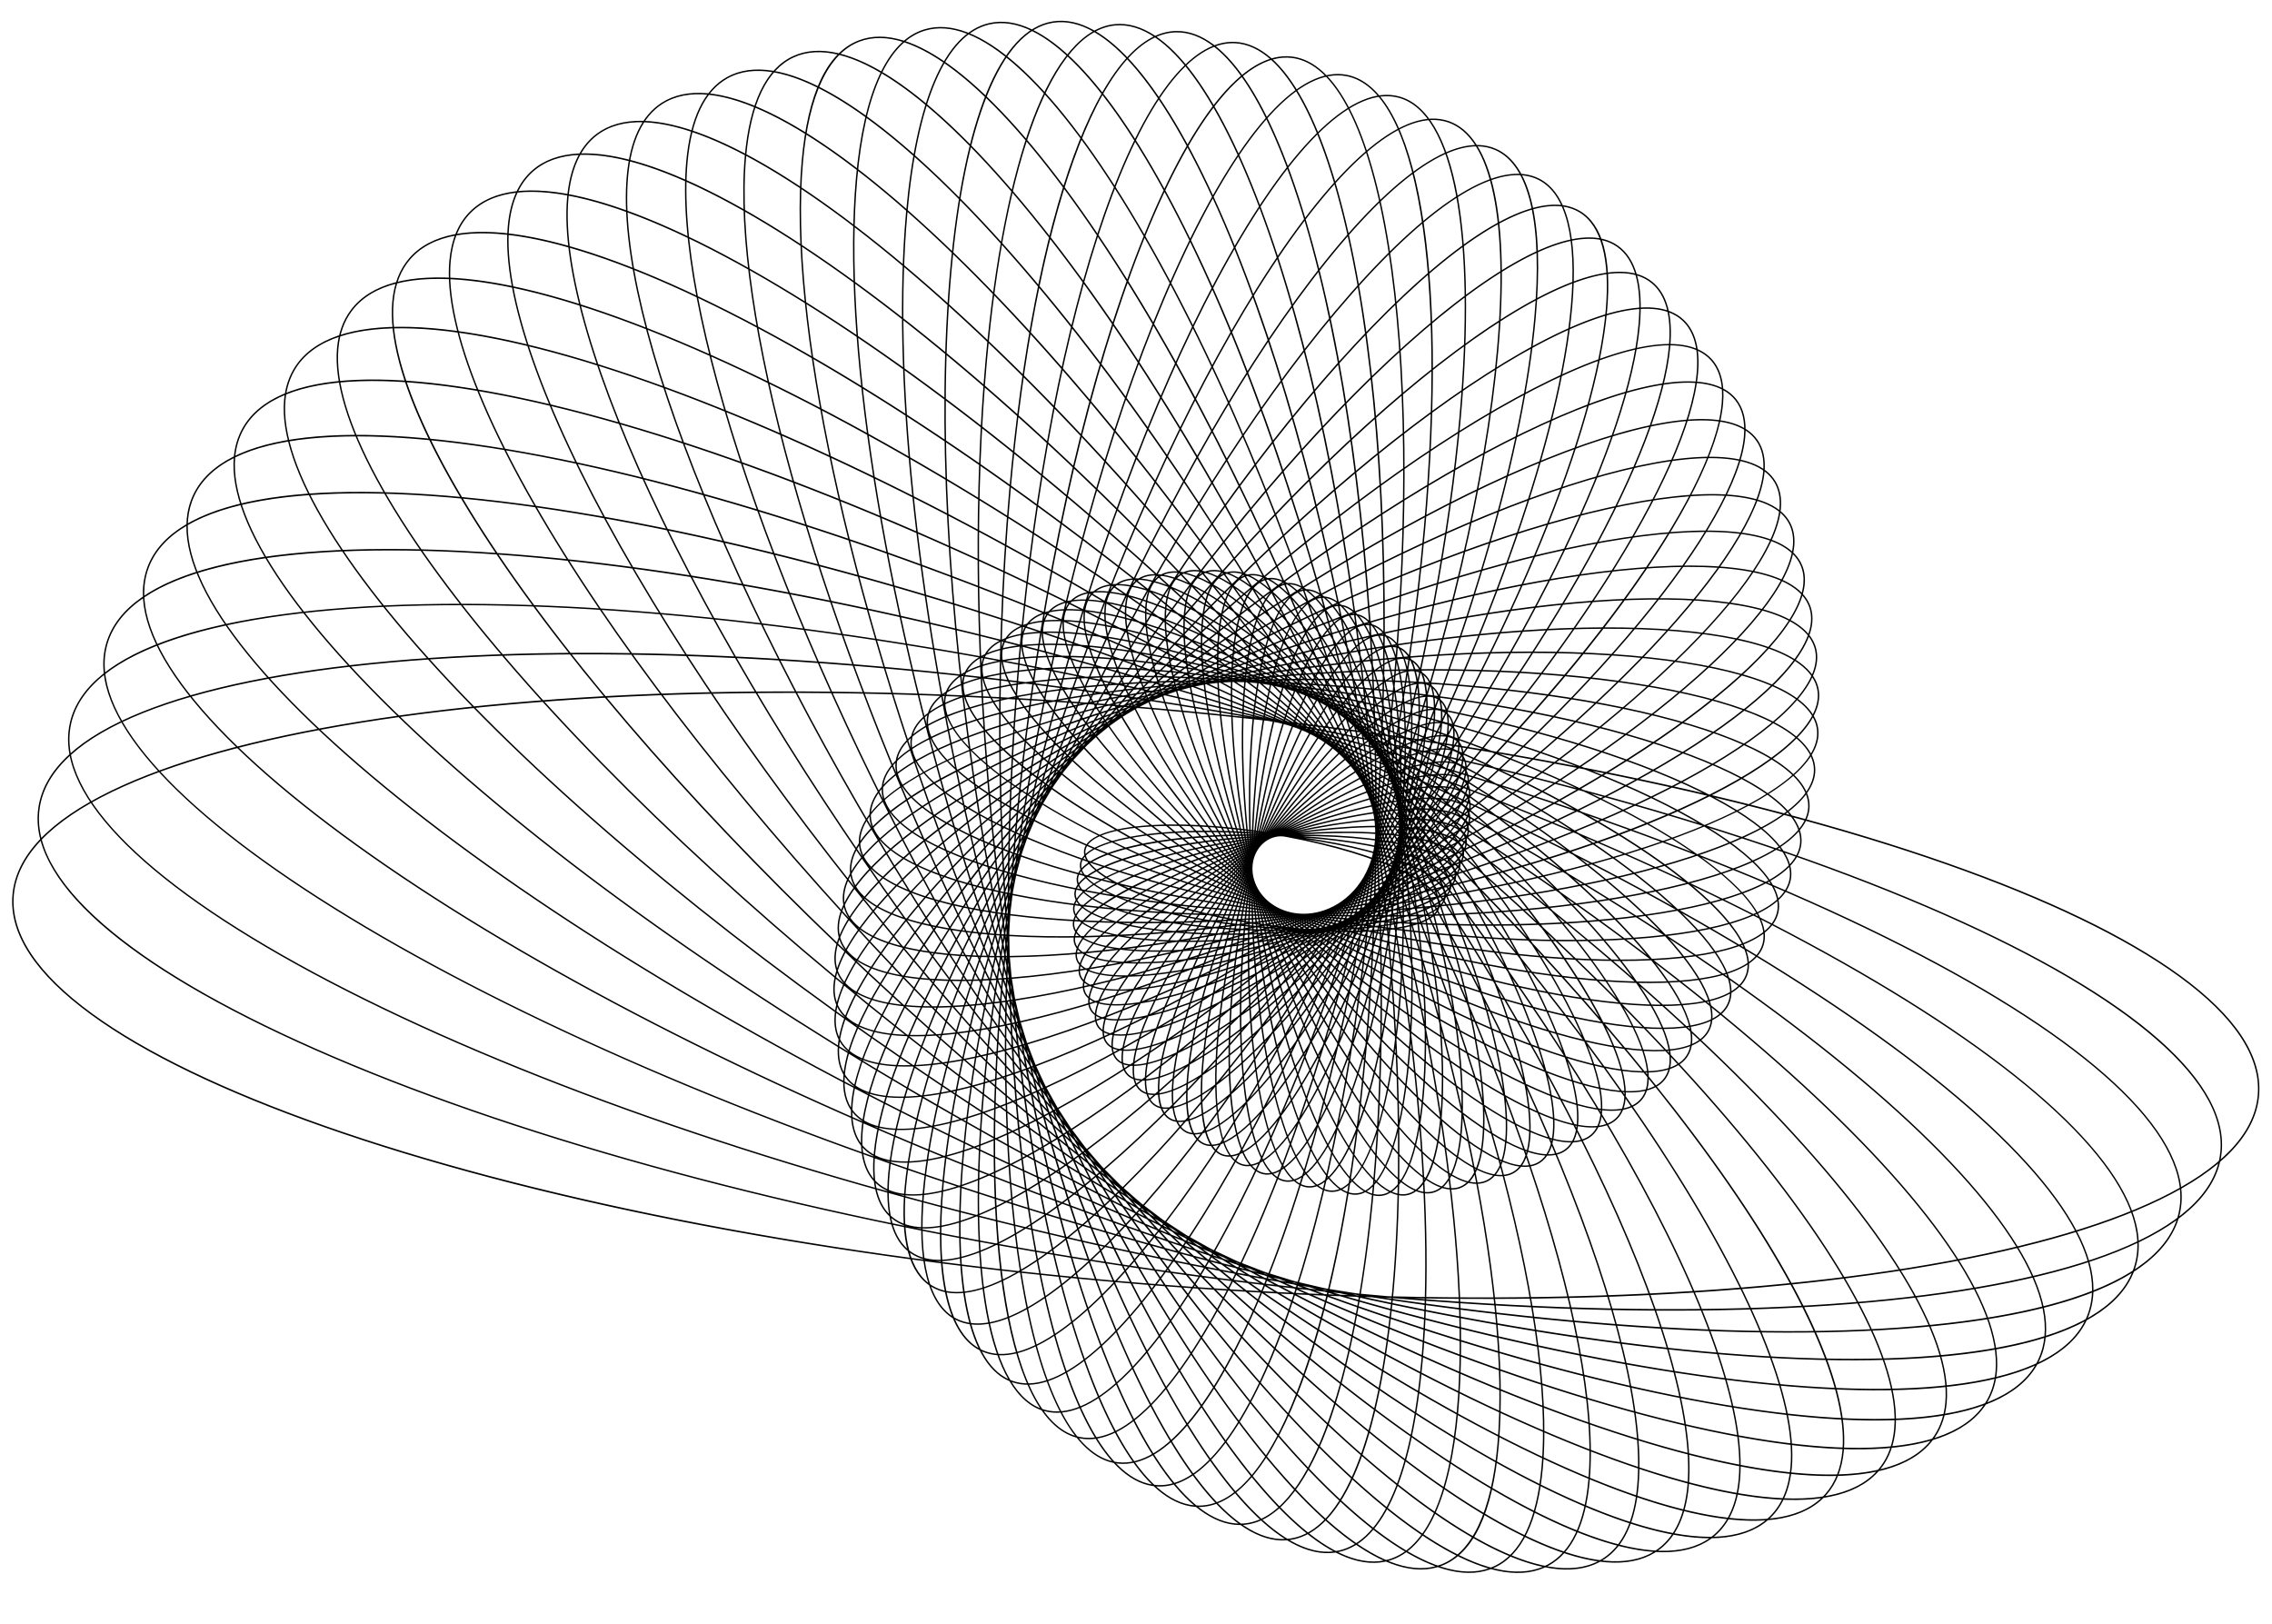 <?xml version="1.0" encoding="UTF-8"?>
<!DOCTYPE svg PUBLIC '-//W3C//DTD SVG 1.0//EN'
          'http://www.w3.org/TR/2001/REC-SVG-20010904/DTD/svg10.dtd'>
<svg height="361.4" preserveAspectRatio="xMidYMid meet" version="1.0" viewBox="-2.7 72.7 505.5 361.4" width="505.5" xmlns="http://www.w3.org/2000/svg" xmlns:xlink="http://www.w3.org/1999/xlink" zoomAndPan="magnify"
><g id="change1_1"
  ><path d="M238.476,262.021c0.006-0.064,0.014-0.127,0.023-0.19c0.439-2.757,4.988-4.671,12.809-5.389 c7.755-0.712,17.828-0.181,28.363,1.495c21.787,3.466,38.458,10.62,37.952,16.287c-0.006,0.063-0.014,0.127-0.024,0.19 c-0.438,2.757-4.986,4.671-12.808,5.389c-7.754,0.713-17.827,0.182-28.361-1.494C254.641,274.844,237.97,267.688,238.476,262.021z M317.308,274.194c0.482-5.409-16.423-12.562-37.686-15.943c-21.636-3.443-39.942-1.815-40.808,3.629 c-0.01,0.057-0.017,0.112-0.021,0.169c-0.483,5.41,16.422,12.564,37.687,15.946c10.51,1.672,20.555,2.201,28.283,1.492 c7.552-0.693,12.116-2.561,12.523-5.123C317.295,274.309,317.302,274.251,317.308,274.194z M237.562,265.018l0.001-0.004 c0.253-2.835,4.748-5.105,12.655-6.392c7.842-1.276,18.131-1.452,28.973-0.495c10.842,0.956,20.942,2.931,28.44,5.56 c7.562,2.651,11.588,5.674,11.338,8.51c-0.254,2.839-4.749,5.109-12.656,6.396c-7.842,1.276-18.131,1.452-28.971,0.496 c-10.844-0.956-20.945-2.931-28.442-5.56C241.339,270.877,237.313,267.854,237.562,265.018z M318.652,272.172 c0.233-2.643-3.822-5.625-11.125-8.186c-7.475-2.621-17.548-4.589-28.363-5.543c-22.265-1.964-40.785,0.996-41.286,6.599 l-0.157-0.014l0.157,0.017c-0.492,5.605,17.223,11.764,39.492,13.727C299.633,280.734,318.151,277.773,318.652,272.172z M236.846,268.121c0.526-5.894,18.917-10.185,41.87-9.767c11.104,0.201,21.526,1.492,29.346,3.636 c7.884,2.159,12.196,4.948,12.144,7.852c-0.11,5.999-18.661,10.396-41.88,9.975c-11.104-0.201-21.526-1.492-29.345-3.635 c-7.884-2.161-12.197-4.95-12.146-7.854C236.836,268.26,236.84,268.19,236.846,268.121z M319.877,270.021 c0.006-0.062,0.01-0.123,0.011-0.185c0.05-2.704-4.292-5.452-11.91-7.54c-7.794-2.136-18.188-3.423-29.268-3.624 c-22.406-0.407-41.044,3.845-41.547,9.479c-0.006,0.061-0.01,0.122-0.011,0.184c-0.103,5.742,18.371,10.751,41.18,11.165 C300.737,279.905,319.374,275.652,319.877,270.021z M236.338,271.331c0.53-5.941,18.94-11.524,41.911-12.711 c11.317-0.585,22.018-0.013,30.13,1.611c8.177,1.638,12.765,4.168,12.917,7.126c0.007,0.139,0.005,0.28-0.008,0.42 c-0.531,5.939-18.939,11.522-41.909,12.711c-11.318,0.585-22.02,0.012-30.13-1.612c-8.177-1.638-12.765-4.169-12.919-7.127 C236.323,271.61,236.326,271.47,236.338,271.331z M320.972,267.748c0.012-0.124,0.014-0.25,0.007-0.374 c-0.142-2.759-4.758-5.248-12.662-6.831c-8.087-1.619-18.76-2.19-30.052-1.605c-22.436,1.158-41.102,6.73-41.611,12.421 c-0.011,0.125-0.013,0.25-0.007,0.375c0.305,5.854,19.465,9.64,42.715,8.438C301.797,279.01,320.464,273.438,320.972,267.748z M236.049,274.624c0.538-6.015,18.873-12.91,41.744-15.701c11.478-1.4,22.41-1.579,30.783-0.503 c8.438,1.085,13.287,3.333,13.653,6.331c0.025,0.212,0.029,0.429,0.01,0.646c-0.537,6.012-18.872,12.908-41.741,15.699 c-11.479,1.401-22.412,1.58-30.784,0.505c-8.438-1.086-13.288-3.334-13.655-6.333C236.034,275.056,236.03,274.839,236.049,274.624z M321.923,265.368c0.018-0.194,0.015-0.389-0.009-0.578c-0.342-2.799-5.218-5.006-13.378-6.056 c-8.348-1.072-19.252-0.894-30.705,0.505c-22.728,2.772-40.941,9.543-41.465,15.412c-0.018,0.194-0.014,0.389,0.01,0.578 c0.726,5.939,20.502,8.43,44.084,5.551C303.186,278.007,321.398,271.236,321.923,265.368z M235.992,277.983 c0.266-2.985,4.649-6.544,12.342-10.021c7.686-3.476,17.991-6.563,29.016-8.698c11.584-2.243,22.7-3.202,31.299-2.703 c8.665,0.504,13.761,2.446,14.346,5.471c0.056,0.287,0.07,0.584,0.044,0.886c-0.268,2.984-4.65,6.543-12.343,10.02 c-7.687,3.475-17.991,6.563-29.015,8.698c-11.585,2.243-22.7,3.203-31.299,2.704c-8.665-0.504-13.761-2.447-14.347-5.472 C235.979,278.581,235.964,278.284,235.992,277.983z M322.722,262.889c0.023-0.271,0.011-0.538-0.04-0.796 c-0.547-2.827-5.668-4.728-14.052-5.215c-8.573-0.497-19.66,0.46-31.22,2.698c-22.515,4.358-40.568,12.456-41.102,18.436 c-0.024,0.271-0.012,0.538,0.038,0.796c1.163,5.996,21.472,7.126,45.274,2.517C304.134,276.965,322.187,268.867,322.722,262.889z M236.172,281.391c0.566-6.344,18.086-15.693,40.75-21.747c11.633-3.107,22.879-4.876,31.667-4.979 c8.854-0.104,14.178,1.51,14.989,4.545c0.097,0.364,0.129,0.749,0.094,1.144c-0.567,6.344-18.086,15.692-40.75,21.748 c-11.633,3.107-22.88,4.876-31.668,4.979c-8.854,0.104-14.178-1.51-14.99-4.546C236.168,282.171,236.137,281.786,236.172,281.391z M323.356,260.326c0.032-0.358,0.004-0.706-0.084-1.034c-0.759-2.84-6.109-4.41-14.679-4.31c-8.763,0.103-19.981,1.867-31.588,4.968 c-22.175,5.923-39.971,15.353-40.518,21.47c-0.031,0.357-0.003,0.705,0.084,1.032c1.61,6.023,22.366,5.729,46.269-0.657 C305.014,275.871,322.81,266.44,323.356,260.326z M236.599,284.825c0.582-6.503,17.742-17.15,39.917-24.766 c11.619-3.991,22.941-6.591,31.879-7.322c9.005-0.735,14.537,0.528,15.578,3.559c0.152,0.443,0.207,0.923,0.162,1.426 c-0.581,6.502-17.741,17.148-39.916,24.765c-11.62,3.992-22.941,6.592-31.88,7.322c-9.004,0.736-14.537-0.528-15.579-3.559 C236.609,285.808,236.554,285.328,236.599,284.825z M323.819,257.693c0.041-0.458-0.008-0.894-0.146-1.294 c-0.975-2.838-6.533-4.058-15.251-3.345c-8.913,0.729-20.207,3.322-31.802,7.305c-22.064,7.578-39.133,18.108-39.705,24.494 c-0.04,0.458,0.009,0.894,0.146,1.293c2.067,6.019,23.176,4.242,47.054-3.96C306.18,274.607,323.248,264.078,323.819,257.693z M237.281,288.262c0.599-6.692,17.3-18.623,38.851-27.75c11.544-4.89,22.884-8.342,31.93-9.722 c9.112-1.39,14.832-0.498,16.106,2.511c0.222,0.524,0.306,1.108,0.25,1.736c-0.599,6.691-17.301,18.621-38.851,27.75 c-11.544,4.89-22.884,8.342-31.93,9.722c-9.112,1.389-14.833,0.498-16.108-2.512C237.309,289.474,237.225,288.89,237.281,288.262z M324.102,255.009c0.052-0.576-0.024-1.108-0.227-1.584c-2.532-5.979-23.894-2.669-47.619,7.379 c-21.45,9.085-38.07,20.901-38.659,27.486c-0.051,0.576,0.024,1.108,0.226,1.583c2.534,5.98,23.896,2.67,47.62-7.379 C306.894,273.408,323.513,261.593,324.102,255.009z M238.221,291.676c0.628-7.03,16.421-19.932,37.552-30.677 c11.402-5.798,22.699-10.119,31.809-12.167c9.176-2.063,15.061-1.563,16.571,1.407c0.307,0.605,0.428,1.306,0.358,2.082 c-0.629,7.028-16.421,19.929-37.552,30.676c-11.402,5.799-22.699,10.119-31.809,12.168c-9.175,2.063-15.06,1.562-16.572-1.409 C238.272,293.151,238.152,292.451,238.221,291.676z M324.195,252.292c0.064-0.716-0.046-1.357-0.325-1.908 c-3.005-5.908-24.516-1.02-47.952,10.898c-20.702,10.526-36.772,23.605-37.38,30.422c-0.064,0.716,0.046,1.357,0.325,1.908 c3.006,5.908,24.517,1.02,47.953-10.898C307.517,272.187,323.587,259.107,324.195,252.292z M239.424,295.035 c0.65-7.292,15.799-21.388,36.02-33.515c11.193-6.713,22.385-11.915,31.511-14.648c9.191-2.752,15.216-2.663,16.965,0.253 c0.412,0.687,0.577,1.518,0.491,2.473c-0.651,7.291-15.8,21.386-36.019,33.514c-11.194,6.714-22.385,11.916-31.513,14.649 c-9.191,2.752-15.215,2.662-16.964-0.253C239.504,296.821,239.338,295.989,239.424,295.035z M324.096,249.569 c0.079-0.887-0.072-1.653-0.448-2.281c-3.479-5.802-25.03,0.705-48.041,14.506c-20.139,12.078-35.223,26.07-35.867,33.27 c-0.079,0.886,0.071,1.653,0.448,2.281c3.481,5.802,25.032-0.705,48.041-14.506C308.368,270.76,323.452,256.768,324.096,249.569z M240.89,298.307c0.679-7.595,15.084-22.832,34.255-36.231c10.916-7.63,21.937-13.723,31.033-17.153 c9.158-3.455,15.296-3.793,17.282-0.951c0.537,0.769,0.756,1.752,0.651,2.924c-0.678,7.595-15.084,22.831-34.254,36.231 c-10.917,7.63-21.938,13.723-31.033,17.154c-9.159,3.455-15.296,3.792-17.284,0.951C241.005,300.463,240.786,299.479,240.89,298.307 z M323.796,246.867c0.099-1.096-0.103-2.01-0.596-2.715c-3.955-5.66-25.432,2.498-47.873,18.184 c-19.101,13.351-33.45,28.49-34.121,35.999c-0.098,1.096,0.103,2.01,0.596,2.715c3.957,5.659,25.434-2.498,47.875-18.185 C308.776,269.515,323.125,254.375,323.796,246.867z M242.621,301.449c0.721-8.065,13.987-24.017,32.26-38.788 c10.569-8.544,21.354-15.529,30.368-19.669c9.075-4.168,15.298-4.949,17.521-2.2c0.688,0.851,0.971,2.014,0.842,3.457 c-0.721,8.064-13.986,24.015-32.26,38.787c-10.568,8.544-21.354,15.53-30.368,19.67c-9.075,4.168-15.297,4.949-17.521,2.199 C242.775,304.056,242.492,302.893,242.621,301.449z M323.295,244.221c0.122-1.358-0.139-2.444-0.772-3.229 c-4.431-5.481-25.714,4.351-47.442,21.916c-18.212,14.722-31.429,30.582-32.143,38.569c-0.121,1.358,0.138,2.444,0.771,3.229 c4.433,5.48,25.715-4.352,47.444-21.916C309.363,268.066,322.581,252.206,323.295,244.221z M244.613,304.411 c0.755-8.458,13.108-25.373,30.041-41.135c10.15-9.449,20.631-17.327,29.513-22.183c8.939-4.889,15.216-6.127,17.674-3.486 c0.867,0.932,1.226,2.31,1.066,4.098c-0.756,8.456-13.109,25.371-30.041,41.135c-10.15,9.448-20.63,17.326-29.513,22.183 c-8.939,4.888-15.216,6.126-17.674,3.486C244.811,307.577,244.452,306.199,244.613,304.411z M322.59,241.677 c0.151-1.693-0.179-2.99-0.982-3.854c-4.901-5.266-25.868,6.258-46.737,25.685c-16.881,15.714-29.192,32.546-29.942,40.932 c-0.151,1.694,0.18,2.991,0.982,3.853c4.903,5.266,25.87-6.257,46.738-25.686C309.528,266.894,321.84,250.063,322.59,241.677z M246.859,307.128c0.808-9.033,11.902-26.397,27.607-43.21c9.659-10.341,19.768-19.105,28.462-24.68 c8.751-5.611,15.051-7.318,17.739-4.808c1.083,1.012,1.531,2.657,1.331,4.892c-0.807,9.031-11.901,26.396-27.606,43.209 c-9.659,10.341-19.768,19.106-28.462,24.681c-8.751,5.611-15.05,7.318-17.74,4.807C247.108,311.007,246.66,309.361,246.859,307.128z M321.683,239.294c0.189-2.132-0.225-3.689-1.233-4.631c-5.365-5.012-25.889,8.209-45.752,29.471 c-15.66,16.766-26.72,34.055-27.522,43.022c-0.19,2.131,0.224,3.688,1.231,4.631c5.367,5.012,25.892-8.21,45.752-29.473 C309.82,265.549,320.881,248.261,321.683,239.294z M249.352,309.512c0.85-9.511,10.884-27.565,24.968-44.928 c9.097-11.213,18.763-20.854,27.216-27.147c8.507-6.332,14.797-8.52,17.711-6.155c1.344,1.091,1.897,3.076,1.646,5.901 c-0.851,9.509-10.885,27.563-24.969,44.927c-9.097,11.213-18.762,20.854-27.216,27.147c-8.507,6.334-14.797,8.52-17.71,6.156 C249.653,314.322,249.099,312.337,249.352,309.512z M320.576,237.154c0.242-2.713-0.272-4.606-1.529-5.626 c-5.819-4.722-25.772,10.197-44.479,33.256c-14.049,17.316-24.054,35.303-24.899,44.755c-0.243,2.714,0.271,4.607,1.528,5.627 c5.822,4.721,25.775-10.198,44.48-33.257C309.726,264.591,319.731,246.605,320.576,237.154z M252.077,311.439 c0.908-10.165,9.6-28.287,22.144-46.167c8.461-12.062,17.613-22.563,25.771-29.57c8.207-7.051,14.453-9.724,17.586-7.525 c1.664,1.167,2.344,3.6,2.019,7.229c-0.908,10.164-9.6,28.285-22.144,46.166c-8.461,12.061-17.613,22.563-25.77,29.57 c-8.208,7.051-14.453,9.724-17.587,7.526C252.431,317.501,251.752,315.068,252.077,311.439z M319.279,235.378 c0.314-3.509-0.32-5.844-1.885-6.941c-6.261-4.393-25.513,12.214-42.914,37.019c-12.514,17.837-21.184,35.898-22.088,46.013 c-0.313,3.508,0.32,5.843,1.885,6.94c6.263,4.392,25.515-12.215,42.915-37.02C309.706,263.55,318.376,245.489,319.279,235.378z M255.015,312.728c0.968-10.819,8.307-28.732,19.153-46.747c7.755-12.879,16.323-24.221,24.128-31.934 c7.852-7.761,14.017-10.925,17.361-8.911c2.061,1.24,2.891,4.279,2.466,9.032c-0.967,10.817-8.306,28.73-19.152,46.746 c-7.755,12.879-16.322,24.221-24.128,31.934c-7.852,7.761-14.018,10.926-17.362,8.913C255.42,320.52,254.59,317.48,255.015,312.728z M317.807,234.14c0.407-4.557-0.393-7.576-2.313-8.732c-6.688-4.026-25.104,14.248-41.054,40.736 c-10.823,17.977-18.146,35.838-19.108,46.612c-0.407,4.557,0.393,7.576,2.313,8.732c6.689,4.026,25.106-14.249,41.055-40.738 C309.521,262.772,316.844,244.912,317.807,234.14z M258.139,313.097c1.019-11.395,7.01-28.737,16.026-46.393 c6.977-13.662,14.892-25.815,22.287-34.222c7.438-8.457,13.489-12.117,17.034-10.307c2.529,1.291,3.569,5.292,3.008,11.57 c-1.019,11.393-7.009,28.735-16.025,46.392c-6.976,13.662-14.892,25.815-22.286,34.223c-7.439,8.457-13.489,12.117-17.036,10.307 C258.618,323.376,257.578,319.375,258.139,313.097z M316.178,233.718c0.549-6.139-0.432-10.031-2.835-11.259 c-7.097-3.624-24.544,16.289-38.896,44.39c-8.999,17.62-14.977,34.92-15.992,46.276c-0.548,6.139,0.433,10.032,2.836,11.26 c7.097,3.623,24.545-16.291,38.895-44.392C309.185,262.371,315.163,245.071,316.178,233.718z M261.411,312.104 c1.048-11.73,5.715-28.01,12.802-44.663c6.13-14.403,13.321-27.337,20.251-36.421c6.97-9.137,12.866-13.293,16.603-11.702 c3.175,1.352,4.446,6.628,3.674,15.259c-1.048,11.729-5.714,28.009-12.802,44.664c-6.129,14.402-13.321,27.338-20.25,36.421 c-6.97,9.138-12.866,13.293-16.604,11.704C261.909,326.015,260.64,320.737,261.411,312.104z M314.424,234.55 c0.748-8.36-0.489-13.666-3.481-14.939c-7.482-3.184-23.828,18.328-36.438,47.955c-7.074,16.624-11.731,32.868-12.777,44.567 c-0.747,8.361,0.488,13.667,3.481,14.94c7.483,3.184,23.83-18.33,36.438-47.957C308.722,262.491,313.379,246.247,314.424,234.55z M264.772,309.067c1.03-11.529,4.419-26.047,9.543-40.879c5.214-15.098,11.614-28.775,18.021-38.515 c6.443-9.795,12.148-14.445,16.063-13.093c3.984,1.376,5.587,8.75,4.514,20.762c-1.03,11.528-4.42,26.047-9.542,40.881 c-5.214,15.097-11.613,28.775-18.021,38.515c-6.442,9.796-12.148,14.445-16.063,13.094 C265.301,328.456,263.698,321.081,264.772,309.067z M312.597,237.314c1.044-11.681-0.523-19.129-4.3-20.433 c-7.845-2.709-22.954,20.353-33.682,51.409c-5.115,14.81-8.498,29.3-9.526,40.806c-1.044,11.682,0.523,19.13,4.3,20.436 c7.847,2.708,22.956-20.355,33.682-51.412C308.186,263.31,311.568,248.818,312.597,237.314z M268.131,303.036 c0.921-10.309,3.113-22.099,6.341-34.095c4.233-15.739,9.774-30.117,15.604-40.487c5.86-10.428,11.336-15.566,15.416-14.469 c5.013,1.349,7.109,12.191,5.605,29.004c-0.92,10.309-3.113,22.099-6.34,34.097c-4.232,15.738-9.774,30.117-15.604,40.487 c-5.86,10.428-11.336,15.567-15.416,14.47C268.724,330.695,266.628,319.851,268.131,303.036z M310.781,242.961 c1.488-16.646-0.521-27.363-5.372-28.669c-8.181-2.2-21.921,22.352-30.631,54.73c-3.223,11.98-5.411,23.751-6.332,34.042 c-1.487,16.648,0.521,27.367,5.373,28.673c8.182,2.198,21.922-22.354,30.63-54.733C307.672,265.022,309.861,253.251,310.781,242.961 z M271.318,293.047c0.67-7.493,1.803-15.349,3.366-23.352c3.189-16.321,7.807-31.352,13.001-42.321 c5.224-11.03,10.43-16.65,14.66-15.823c6.426,1.255,9.216,17.319,7.105,40.927c-0.669,7.493-1.802,15.35-3.365,23.354 c-3.188,16.321-7.806,31.352-13,42.322c-5.224,11.03-10.431,16.649-14.66,15.824C271.998,332.722,269.209,316.655,271.318,293.047z M309.135,252.449c1.01-11.299,0.911-21.112-0.287-28.38c-1.218-7.386-3.486-11.606-6.563-12.207 c-4.073-0.796-9.156,4.761-14.312,15.647c-5.184,10.946-9.792,25.95-12.977,42.246c-1.562,7.992-2.692,15.837-3.361,23.318 c-1.009,11.3-0.91,21.114,0.288,28.384c1.218,7.385,3.487,11.606,6.563,12.208c8.487,1.657,20.729-24.315,27.289-57.896 C307.336,267.777,308.466,259.932,309.135,252.449z M274.055,278.896c0.249-2.785,0.552-5.628,0.9-8.447 c2.085-16.841,5.716-32.469,10.223-44.004c4.531-11.6,9.43-17.688,13.792-17.149c3.986,0.493,7.11,6.596,8.795,17.181 c1.66,10.429,1.832,24.47,0.486,39.537c-0.249,2.785-0.553,5.627-0.901,8.445c-2.084,16.841-5.714,32.469-10.221,44.005 c-4.532,11.599-9.431,17.689-13.794,17.149c-3.985-0.493-7.109-6.595-8.794-17.18C272.88,308.003,272.707,293.963,274.055,278.896z M307.935,265.985c2.785-31.159-1.086-55.396-9.003-56.375c-4.205-0.521-8.985,5.499-13.459,16.948 c-4.497,11.513-8.12,27.113-10.202,43.928c-0.349,2.816-0.651,5.655-0.9,8.438c-2.785,31.158,1.086,55.394,9.004,56.374 c8.758,1.082,19.372-26.228,23.66-60.879C307.383,271.604,307.686,268.767,307.935,265.985z M275.931,262.114 c1.366-15.279,4.059-29.247,7.582-39.332c3.578-10.24,7.791-15.76,11.862-15.542c4.478,0.238,8.307,7.233,10.78,19.695 c2.459,12.395,3.307,28.744,2.383,46.036c-0.162,3.044-0.381,6.103-0.646,9.089c-1.366,15.276-4.059,29.242-7.582,39.325 c-3.577,10.239-7.789,15.759-11.861,15.542c-4.478-0.239-8.306-7.234-10.779-19.695c-2.461-12.397-3.308-28.746-2.385-46.038 C275.446,268.153,275.665,265.098,275.931,262.114z M307.575,282.033c0.266-2.984,0.483-6.039,0.646-9.079 c0.921-17.266,0.076-33.587-2.378-45.957c-2.442-12.306-6.166-19.209-10.486-19.439c-8.074-0.432-16.29,23.034-19.11,54.585 c-0.266,2.979-0.483,6.031-0.646,9.069c-1.9,35.58,3.87,64.918,12.864,65.398C296.54,337.04,304.755,313.577,307.575,282.033z M276.542,246.517c2.222-24.862,8.12-40.999,15.026-41.112c4.574-0.075,8.968,6.771,12.372,19.278 c3.386,12.442,5.411,29.023,5.702,46.69c0.145,8.799-0.147,17.351-0.868,25.42c-2.222,24.858-8.12,40.994-15.027,41.109 c-4.573,0.075-8.967-6.771-12.372-19.279c-3.386-12.443-5.411-29.025-5.702-46.691C275.528,263.134,275.82,254.583,276.542,246.517z M308.458,296.764c0.721-8.057,1.012-16.598,0.867-25.386c-0.291-17.641-2.312-34.194-5.691-46.612 c-3.362-12.354-7.645-19.117-12.06-19.044c-6.733,0.11-12.51,16.135-14.716,40.823c-0.721,8.056-1.013,16.596-0.868,25.381 c0.599,36.355,8.562,65.81,17.752,65.659C300.476,337.473,306.252,321.45,308.458,296.764z M275.862,234.021 c1.646-18.429,6.021-29.725,11.701-30.215c4.648-0.402,9.607,6.254,13.962,18.741c4.332,12.424,7.574,29.158,9.128,47.121 c1.194,13.809,1.283,27.168,0.259,38.635c-1.647,18.427-6.021,29.723-11.701,30.214c-4.649,0.402-9.607-6.253-13.963-18.741 c-4.333-12.426-7.575-29.16-9.128-47.122C274.927,258.846,274.837,245.486,275.862,234.021z M310.596,308.275 c1.022-11.449,0.934-24.789-0.259-38.58c-1.552-17.937-4.787-34.644-9.111-47.044c-4.302-12.338-9.145-18.918-13.635-18.529 c-5.514,0.477-9.78,11.664-11.412,29.927c-1.023,11.447-0.934,24.788,0.258,38.577c3.196,36.967,13.4,66.383,22.747,65.575 C304.697,337.723,308.964,326.536,310.596,308.275z M274.093,224.884c1.226-13.71,4.521-21.672,9.28-22.42 c4.702-0.74,10.222,5.682,15.543,18.081c5.294,12.339,9.784,29.142,12.644,47.315c2.825,17.951,3.726,35.165,2.536,48.475 c-1.226,13.708-4.521,21.67-9.28,22.42c-4.702,0.739-10.223-5.683-15.544-18.083c-5.294-12.339-9.784-29.143-12.645-47.315 C273.804,255.406,272.904,238.191,274.093,224.884z M313.779,316.306c1.188-13.282,0.288-30.471-2.533-48.396 c-2.855-18.147-7.338-34.924-12.622-47.238c-5.258-12.254-10.657-18.608-15.201-17.894c-4.602,0.724-7.802,8.584-9.014,22.134 c-1.188,13.283-0.288,30.47,2.532,48.396c5.885,37.402,18.366,66.622,27.824,65.134 C309.367,337.716,312.568,329.855,313.779,316.306z M271.497,218.479c0.917-10.258,3.516-16.165,7.516-17.084 c4.732-1.088,10.807,5.056,17.104,17.299c6.267,12.182,12.033,28.967,16.238,47.262c4.878,21.232,6.955,41.482,5.697,55.556 c-0.917,10.258-3.516,16.166-7.517,17.086c-4.731,1.087-10.806-5.056-17.104-17.299c-6.269-12.184-12.035-28.969-16.239-47.264 C272.315,252.803,270.239,232.554,271.497,218.479z M317.736,321.484c1.255-14.043-0.819-34.257-5.691-55.457 c-4.198-18.271-9.954-35.029-16.21-47.188c-6.226-12.101-12.175-18.186-16.751-17.134c-3.798,0.873-6.38,6.84-7.271,16.803 c-1.255,14.042,0.819,34.256,5.689,55.456c8.652,37.656,23.439,66.512,32.963,64.324 C314.264,337.415,316.846,331.447,317.736,321.484z M268.3,214.056c0.694-7.767,2.838-12.413,6.198-13.438 c4.737-1.442,11.357,4.378,18.639,16.39c7.246,11.954,14.311,28.63,19.892,46.954c7.231,23.743,10.791,46.408,9.52,60.63 c-0.694,7.768-2.838,12.414-6.198,13.438c-4.738,1.442-11.357-4.378-18.639-16.39c-7.247-11.956-14.312-28.631-19.894-46.955 C270.587,250.942,267.029,228.277,268.3,214.056z M322.23,324.563c1.269-14.184-2.285-36.803-9.506-60.51 c-5.574-18.299-12.627-34.948-19.859-46.881c-7.199-11.876-13.688-17.647-18.274-16.25c-3.227,0.982-5.293,5.534-5.975,13.162 c-1.268,14.182,2.286,36.803,9.506,60.509c11.487,37.717,28.595,66.038,38.135,63.133 C319.483,336.743,321.55,332.191,322.23,324.563z M264.666,211.04c0.547-6.12,2.29-9.784,5.182-10.891 c4.719-1.806,11.869,3.647,20.135,15.355c8.227,11.653,16.604,28.124,23.59,46.379c9.79,25.586,15.092,50.21,13.835,64.264 c-0.547,6.12-2.29,9.785-5.182,10.891c-4.718,1.806-11.869-3.647-20.135-15.355c-8.228-11.653-16.606-28.125-23.591-46.379 C268.71,249.718,263.409,225.094,264.666,211.04z M327.092,326.119c1.252-14.009-4.042-38.578-13.816-64.122 c-6.976-18.231-15.341-34.677-23.553-46.309c-8.173-11.578-15.191-16.991-19.762-15.242c-2.729,1.044-4.451,4.718-4.979,10.622 c-1.251,14.008,4.042,38.578,13.814,64.121c14.379,37.578,33.811,65.189,43.316,61.552 C324.843,335.697,326.563,332.024,327.092,326.119z M260.708,209.06c0.435-4.862,1.906-7.91,4.372-9.057 c4.673-2.174,12.34,2.868,21.585,14.197c9.203,11.275,18.903,27.445,27.313,45.53c12.484,26.85,19.759,53.08,18.53,66.824 c-0.435,4.862-1.905,7.91-4.372,9.057c-4.673,2.173-12.339-2.868-21.585-14.197c-9.204-11.275-18.904-27.446-27.313-45.53 C266.753,249.032,259.48,222.802,260.708,209.06z M332.192,326.525c1.224-13.691-6.039-39.857-18.502-66.662 c-8.399-18.061-18.084-34.207-27.271-45.463c-9.145-11.205-16.676-16.216-21.205-14.109c-2.356,1.096-3.766,4.056-4.189,8.797 c-1.224,13.691,6.038,39.858,18.501,66.662c17.312,37.229,39.059,63.953,48.478,59.574 C330.359,334.228,331.769,331.268,332.192,326.525z M256.51,207.884c0.353-3.938,1.6-6.525,3.708-7.691 c4.601-2.544,12.762,2.042,22.979,12.915c10.17,10.822,21.194,26.592,31.042,44.401c15.265,27.61,24.717,55.154,23.521,68.539 c-0.352,3.938-1.6,6.525-3.707,7.69c-4.601,2.544-12.762-2.042-22.979-12.914c-10.172-10.824-21.196-26.593-31.043-44.403 C264.767,248.811,255.313,221.268,256.51,207.884z M337.443,326.02c1.19-13.327-8.246-40.797-23.483-68.356 c-9.835-17.788-20.843-33.534-30.996-44.339c-10.107-10.756-18.131-15.321-22.593-12.854c-2.011,1.111-3.202,3.615-3.545,7.441 c-1.191,13.326,8.246,40.797,23.481,68.356c9.835,17.787,20.843,33.534,30.997,44.339c10.108,10.756,18.132,15.321,22.594,12.854 C335.908,332.349,337.101,329.845,337.443,326.02z M252.134,207.367c0.288-3.237,1.348-5.47,3.147-6.636 c4.501-2.916,13.133,1.172,24.305,11.51c11.123,10.293,23.467,25.561,34.759,42.988c18.374,28.363,29.926,56.313,28.743,69.546 c-0.29,3.237-1.349,5.47-3.148,6.636c-4.501,2.916-13.133-1.172-24.306-11.51c-11.124-10.294-23.468-25.561-34.759-42.989 C262.501,248.548,250.951,220.6,252.134,207.367z M342.771,324.746c1.177-13.168-10.354-41.035-28.693-69.344 c-11.277-17.406-23.604-32.652-34.707-42.927c-11.056-10.231-19.55-14.308-23.917-11.479c-1.714,1.111-2.725,3.264-3.005,6.398 c-1.177,13.167,10.354,41.034,28.692,69.344c11.276,17.406,23.603,32.652,34.708,42.929c11.056,10.23,19.55,14.306,23.917,11.477 C341.48,330.034,342.491,327.882,342.771,324.746z M247.627,207.423c0.24-2.693,1.139-4.642,2.668-5.792 c4.372-3.288,13.449,0.259,25.555,9.987c12.055,9.686,25.706,24.348,38.44,41.284c21.256,28.274,35.297,57.03,34.144,69.929 c-0.24,2.693-1.138,4.642-2.668,5.792c-4.373,3.287-13.449-0.259-25.557-9.987c-12.056-9.686-25.707-24.348-38.44-41.284 C260.514,249.077,246.475,220.32,247.627,207.423z M348.119,322.803c1.146-12.827-12.869-41.493-34.082-69.709 c-12.718-16.917-26.351-31.558-38.385-41.228c-11.983-9.629-20.921-13.174-25.166-9.981c-1.455,1.094-2.311,2.967-2.543,5.566 c-1.146,12.827,12.867,41.492,34.079,69.71c12.719,16.916,26.352,31.558,38.387,41.228c11.983,9.628,20.922,13.173,25.167,9.98 C347.03,327.275,347.886,325.402,348.119,322.803z M243.035,207.995c0.201-2.261,0.959-3.975,2.249-5.094 c4.217-3.656,13.706-0.691,26.721,8.348c12.96,9.002,27.899,22.954,42.065,39.288c24.507,28.257,40.824,56.936,39.68,69.739 c-0.202,2.261-0.959,3.975-2.25,5.095c-4.216,3.656-13.705,0.691-26.721-8.348c-12.961-9.002-27.901-22.955-42.067-39.289 C258.205,249.478,241.89,220.8,243.035,207.995z M353.434,320.248c1.138-12.725-15.148-41.306-39.603-69.503 c-14.15-16.314-29.068-30.249-42.008-39.234c-12.885-8.95-22.235-11.922-26.331-8.369c-1.227,1.063-1.947,2.706-2.142,4.883 c-1.138,12.725,15.146,41.305,39.6,69.502c29.171,33.633,59.828,54.988,68.341,47.604 C352.519,324.067,353.239,322.424,353.434,320.248z M238.392,209.048c0.17-1.908,0.804-3.421,1.882-4.497 c4.03-4.021,13.899-1.678,27.789,6.597c13.833,8.24,30.033,21.38,45.616,36.998c13.436,13.467,25.356,27.804,33.567,40.37 c8.111,12.413,12.28,22.585,11.74,28.64c-0.171,1.908-0.804,3.421-1.882,4.497c-4.03,4.021-13.899,1.679-27.791-6.596 c-13.833-8.241-30.033-21.381-45.616-36.999c-13.435-13.467-25.355-27.804-33.565-40.368 C242.02,225.274,237.851,215.103,238.392,209.048z M358.67,317.128c1.114-12.464-17.902-41.381-45.216-68.759 c-15.565-15.6-31.743-28.722-45.554-36.949c-13.754-8.193-23.485-10.553-27.403-6.644c-1.023,1.021-1.626,2.468-1.789,4.3 c-1.114,12.463,17.901,41.38,45.213,68.757c15.565,15.601,31.743,28.723,45.555,36.95c13.754,8.193,23.485,10.553,27.403,6.645 C357.903,320.405,358.506,318.959,358.67,317.128z M233.736,210.555c0.145-1.613,0.667-2.949,1.555-3.968 c3.815-4.379,14.026-2.696,28.753,4.737c14.666,7.403,32.092,19.626,49.065,34.415c30.667,26.721,52.111,55.219,50.99,67.761 c-0.145,1.614-0.668,2.949-1.556,3.968c-3.814,4.379-14.026,2.696-28.754-4.736c-14.668-7.404-32.093-19.627-49.066-34.416 C254.058,251.595,232.615,223.097,233.736,210.555z M363.783,313.472c1.112-12.448-20.287-40.833-50.883-67.493 c-16.954-14.772-34.356-26.979-49-34.37c-14.583-7.362-24.66-9.071-28.371-4.813c-0.843,0.967-1.34,2.241-1.478,3.787 c-1.113,12.448,20.285,40.834,50.88,67.494c16.953,14.771,34.355,26.979,49.001,34.37c14.585,7.362,24.661,9.071,28.371,4.812 C363.147,316.292,363.645,315.019,363.783,313.472z M229.099,212.5c0.122-1.364,0.547-2.536,1.265-3.486 c3.57-4.727,14.083-3.74,29.601,2.778c15.457,6.491,34.063,17.692,52.394,31.538c16.432,12.412,31.194,25.924,41.569,38.044 c10.288,12.018,15.657,21.948,15.12,27.962c-0.122,1.364-0.547,2.537-1.264,3.486c-3.571,4.727-14.084,3.74-29.604-2.777 c-15.457-6.491-34.064-17.692-52.394-31.539c-16.432-12.412-31.193-25.923-41.568-38.043 C233.931,228.444,228.561,218.514,229.099,212.5z M368.731,309.308c0.53-5.928-4.813-15.775-15.044-27.728 c-10.361-12.103-25.106-25.598-41.521-37.997c-18.31-13.83-36.892-25.017-52.325-31.499c-15.371-6.457-25.75-7.479-29.225-2.878 c-0.68,0.9-1.085,2.019-1.201,3.322c-0.529,5.928,4.813,15.775,15.045,27.729c10.36,12.104,25.105,25.597,41.517,37.996 c18.31,13.83,36.893,25.018,52.326,31.5c15.372,6.456,25.752,7.478,29.227,2.878C368.211,311.729,368.615,310.611,368.731,309.308z M224.515,214.871c0.102-1.146,0.44-2.168,1.006-3.036c3.297-5.065,14.068-4.809,30.327,0.721 c16.195,5.509,35.933,15.587,55.575,28.376c17.906,11.659,34.082,24.551,45.547,36.302c11.387,11.672,17.361,21.42,16.822,27.451 c-0.102,1.146-0.44,2.167-1.006,3.035c-3.298,5.065-14.067,4.81-30.326-0.721c-16.197-5.508-35.935-15.586-55.578-28.376 c-17.905-11.658-34.079-24.551-45.544-36.302C229.951,230.65,223.975,220.901,224.515,214.871z M373.477,304.656 c1.104-12.36-25.647-39.642-62.227-63.459c-19.622-12.775-39.334-22.84-55.505-28.341c-16.108-5.479-26.748-5.78-29.958-0.849 c-0.536,0.824-0.857,1.797-0.955,2.891c-1.105,12.36,25.646,39.642,62.223,63.459c19.622,12.775,39.335,22.841,55.507,28.341 c16.108,5.479,26.748,5.78,29.959,0.849C373.057,306.723,373.379,305.75,373.477,304.656z M220.015,217.655 c0.085-0.953,0.347-1.829,0.777-2.604c2.996-5.39,13.976-5.894,30.917-1.423c16.877,4.455,37.686,13.308,58.591,24.929 c39.889,22.174,69.119,48.402,67.992,61.01c-0.085,0.952-0.347,1.829-0.777,2.604c-2.995,5.389-13.976,5.895-30.918,1.423 c-16.879-4.455-37.687-13.308-58.593-24.929C248.117,256.491,218.888,230.263,220.015,217.655z M377.977,299.538 c0.534-5.971-6.006-15.405-18.416-26.563c-12.533-11.27-30.082-23.394-49.414-34.141c-20.883-11.607-41.665-20.45-58.518-24.898 c-16.788-4.432-27.641-3.98-30.559,1.27c-0.409,0.736-0.658,1.57-0.739,2.479c-0.533,5.971,6.007,15.404,18.416,26.563 c12.534,11.271,30.082,23.396,49.413,34.142c20.883,11.608,41.666,20.451,58.52,24.898c16.788,4.432,27.641,3.98,30.56-1.27 C377.647,301.28,377.896,300.446,377.977,299.538z M215.63,220.843c0.069-0.776,0.264-1.511,0.578-2.183 c2.664-5.697,13.805-6.992,31.367-3.646c17.497,3.334,39.307,10.865,61.414,21.206c20.761,9.711,39.698,20.966,53.323,31.69 c13.575,10.685,20.749,19.951,20.2,26.093c-0.07,0.776-0.264,1.511-0.578,2.183c-2.665,5.697-13.805,6.992-31.368,3.646 c-17.497-3.333-39.309-10.863-61.415-21.205c-20.76-9.712-39.697-20.966-53.322-31.69 C222.255,236.251,215.082,226.984,215.63,220.843z M382.196,293.975c0.539-6.031-6.593-15.199-20.08-25.815 c-13.606-10.71-32.522-21.95-53.261-31.652c-22.084-10.33-43.868-17.853-61.338-21.181c-17.407-3.316-28.424-2.085-31.021,3.469 c-0.298,0.638-0.483,1.336-0.549,2.077c-0.539,6.03,6.592,15.198,20.079,25.814c13.606,10.71,32.521,21.951,53.26,31.653 c22.083,10.33,43.868,17.853,61.34,21.181c17.406,3.315,28.424,2.084,31.021-3.47C381.945,295.413,382.13,294.715,382.196,293.975z M211.393,224.424c0.055-0.613,0.191-1.206,0.405-1.764c2.308-5.987,13.554-8.098,31.667-5.941 c18.046,2.147,40.785,8.262,64.023,17.215c22.121,8.522,42.391,18.762,57.071,28.831c14.649,10.046,22.41,19.014,21.853,25.251 c-0.055,0.613-0.191,1.207-0.405,1.764c-2.307,5.987-13.554,8.098-31.667,5.941c-18.048-2.147-40.786-8.261-64.025-17.214 c-22.12-8.522-42.387-18.761-57.07-28.831C218.596,239.629,210.835,230.661,211.393,224.424z M386.097,287.987 c1.135-12.7-33.444-36.313-78.723-53.758c-23.215-8.943-45.925-15.051-63.946-17.195c-17.956-2.137-29.084-0.099-31.333,5.74 c-0.205,0.53-0.334,1.094-0.387,1.679c-1.135,12.7,33.443,36.313,78.72,53.758c23.215,8.944,45.926,15.051,63.948,17.195 c17.956,2.137,29.084,0.098,31.333-5.741C385.914,289.136,386.044,288.571,386.097,287.987z M207.333,228.387 c0.041-0.457,0.129-0.908,0.262-1.341c1.921-6.257,13.218-9.204,31.808-8.299c18.523,0.901,42.102,5.507,66.394,12.966 c48.367,14.853,85.334,36.778,84.16,49.915c-0.041,0.457-0.13,0.908-0.262,1.34c-1.921,6.258-13.218,9.205-31.808,8.301 c-18.524-0.902-42.104-5.507-66.397-12.967C243.125,263.449,206.16,241.523,207.333,228.387z M389.641,281.6 c1.161-12.993-35.708-34.772-83.937-49.583c-24.268-7.452-47.819-12.052-66.317-12.953c-18.432-0.897-29.614,1.971-31.488,8.076 c-0.127,0.411-0.211,0.84-0.249,1.275c-1.162,12.993,35.707,34.772,83.933,49.583c24.269,7.452,47.821,12.053,66.319,12.953 c18.432,0.897,29.615-1.971,31.489-8.076C389.518,282.464,389.602,282.035,389.641,281.6z M203.483,232.717 c0.027-0.305,0.076-0.61,0.145-0.907c1.511-6.505,12.799-10.309,31.785-10.71c18.918-0.399,43.248,2.609,68.506,8.475 c24.662,5.726,47.447,13.55,64.161,22.03c16.724,8.485,25.612,16.746,25.03,23.261c-0.027,0.306-0.076,0.61-0.145,0.908 c-1.51,6.504-12.798,10.308-31.784,10.709c-18.92,0.4-43.251-2.608-68.51-8.473c-24.66-5.727-47.446-13.551-64.159-22.031 C211.79,247.493,202.901,239.232,203.483,232.717z M392.794,274.837c0.57-6.377-8.258-14.527-24.857-22.95 c-16.691-8.469-39.452-16.283-64.09-22.003c-25.232-5.859-49.535-8.866-68.427-8.467c-18.828,0.398-30.008,4.114-31.482,10.464 c-0.064,0.283-0.111,0.574-0.137,0.865c-0.57,6.376,8.257,14.526,24.856,22.949c16.69,8.469,39.45,16.284,64.087,22.005 c25.233,5.858,49.536,8.865,68.431,8.465c18.827-0.398,30.008-4.114,31.481-10.464C392.722,275.419,392.769,275.128,392.794,274.837 z M199.872,237.401c0.014-0.154,0.033-0.308,0.058-0.461c1.074-6.728,12.292-11.401,31.589-13.16 c19.229-1.754,44.208-0.423,70.336,3.75c25.821,4.123,49.775,10.551,67.45,18.102c17.71,7.565,27.134,15.422,26.535,22.123 c-0.014,0.154-0.033,0.307-0.058,0.461c-1.073,6.728-12.292,11.401-31.589,13.161c-19.23,1.754-44.21,0.422-70.339-3.749 c-25.82-4.124-49.774-10.553-67.449-18.104C208.696,251.959,199.273,244.103,199.872,237.401z M395.523,267.728 c0.586-6.554-8.771-14.297-26.343-21.804c-17.652-7.541-41.58-13.962-67.376-18.08c-26.103-4.168-51.054-5.5-70.257-3.748 c-19.139,1.745-30.256,6.325-31.305,12.895c-1.057,6.659,8.319,14.566,26.288,22.243c17.651,7.54,41.579,13.961,67.374,18.08 c26.104,4.168,51.056,5.499,70.261,3.747c19.137-1.745,30.255-6.324,31.304-12.895C395.492,268.02,395.511,267.874,395.523,267.728z M196.529,242.427v-0.005c0.619-6.922,11.707-12.476,31.221-15.639c19.448-3.152,44.967-3.574,71.859-1.187 c26.894,2.387,51.941,7.298,70.531,13.829c18.652,6.553,28.587,13.975,27.973,20.897c-0.619,6.926-11.707,12.48-31.221,15.644 c-19.448,3.153-44.97,3.574-71.861,1.188c-26.893-2.388-51.94-7.3-70.53-13.831C205.848,256.771,195.914,249.349,196.529,242.427z M397.795,260.3c1.247-14.045-42.813-29.47-98.215-34.388c-55.393-4.917-101.48,2.501-102.735,16.537l-0.158-0.014l0.158,0.019 c-0.601,6.764,9.258,14.069,27.761,20.57c18.565,6.522,43.585,11.429,70.453,13.813C350.453,281.755,396.541,274.336,397.795,260.3z M193.485,247.761c0.623-6.973,11.725-13.293,31.259-17.795c19.497-4.494,45.224-6.688,72.441-6.178 c27.544,0.517,53.392,3.732,72.778,9.058c19.452,5.342,30.092,12.188,29.959,19.278c-0.139,7.169-11.294,13.679-31.285,18.287 c-19.498,4.494-45.226,6.688-72.443,6.179c-27.544-0.518-53.39-3.734-72.778-9.06c-19.451-5.343-30.09-12.189-29.957-19.278 C193.461,248.088,193.47,247.924,193.485,247.761z M399.579,252.587c0.014-0.155,0.022-0.313,0.025-0.469 c0.269-14.383-45.68-26.949-102.426-28.013c-27.192-0.511-52.891,1.681-72.364,6.169c-19.39,4.47-30.404,10.689-31.014,17.515 c-0.014,0.155-0.023,0.313-0.025,0.47c-0.131,6.929,10.426,13.665,29.725,18.966c19.362,5.318,45.18,8.531,72.7,9.047 c27.191,0.51,52.892-1.682,72.365-6.17C387.954,265.632,398.969,259.412,399.579,252.587z M190.766,253.397 c0.631-7.057,11.695-14.169,31.156-20.026c19.454-5.855,45.26-9.852,72.666-11.252c28.075-1.435,54.613,0,74.728,4.041 c20.179,4.054,31.495,10.265,31.864,17.488c0.018,0.332,0.011,0.67-0.019,1.004c-0.631,7.057-11.695,14.168-31.156,20.026 c-19.453,5.855-45.261,9.852-72.668,11.253c-28.074,1.435-54.612-0.001-74.726-4.042c-20.179-4.054-31.495-10.265-31.864-17.489 C190.73,254.068,190.736,253.73,190.766,253.397z M400.845,244.624c0.028-0.318,0.034-0.642,0.018-0.959 c-0.749-14.661-48.417-24.185-106.258-21.229c-27.381,1.399-53.161,5.391-72.59,11.239c-19.328,5.817-30.313,12.832-30.932,19.749 c-0.028,0.32-0.035,0.642-0.019,0.959c0.361,7.065,11.587,13.172,31.61,17.194c20.088,4.036,46.598,5.47,74.646,4.036 c27.383-1.399,53.163-5.392,72.593-11.24C389.241,258.557,400.227,251.542,400.845,244.624z M188.402,259.306 c1.324-14.819,46.754-31.817,103.425-38.7c28.476-3.458,55.592-3.886,76.354-1.204c20.827,2.689,32.787,8.205,33.678,15.531 c0.062,0.508,0.069,1.028,0.022,1.546c-1.324,14.818-46.754,31.818-103.427,38.702c-28.475,3.458-55.59,3.885-76.352,1.203 c-20.827-2.69-32.788-8.206-33.678-15.532C188.363,260.345,188.356,259.824,188.402,259.306z M401.564,236.45 c0.045-0.495,0.038-0.994-0.021-1.479c-1.808-14.872-51.008-21.176-109.678-14.049c-56.528,6.864-101.836,23.737-103.147,38.412 c-0.045,0.496-0.037,0.994,0.021,1.479c1.807,14.873,51.007,21.176,109.676,14.051C354.945,267.999,400.253,251.125,401.564,236.45z M186.417,265.458c0.654-7.321,11.488-16.08,30.507-24.663c19.068-8.607,44.633-16.255,71.986-21.533 c28.74-5.547,56.311-7.912,77.635-6.66c21.391,1.256,33.957,6.019,35.384,13.411c0.134,0.689,0.168,1.404,0.104,2.127 c-0.654,7.319-11.488,16.078-30.506,24.662c-19.069,8.607-44.635,16.255-71.988,21.534c-28.739,5.547-56.31,7.912-77.633,6.659 c-21.391-1.257-33.957-6.019-35.384-13.411C186.387,266.895,186.352,266.18,186.417,265.458z M401.715,228.11 c0.062-0.692,0.029-1.378-0.099-2.038c-2.898-15.013-53.432-17.928-112.647-6.499c-55.993,10.807-100.9,30.974-102.236,45.912 c-0.062,0.693-0.028,1.379,0.099,2.039c2.897,15.012,53.431,17.928,112.646,6.5C355.472,263.217,400.38,243.049,401.715,228.11z M184.836,271.819c0.671-7.504,11.309-17.109,29.953-27.046c18.724-9.979,43.958-19.451,71.054-26.673 c28.859-7.691,56.756-12.062,78.552-12.305c21.861-0.243,34.99,3.71,36.969,11.132c0.233,0.876,0.309,1.802,0.224,2.752 c-0.671,7.505-11.308,17.109-29.953,27.047c-18.723,9.979-43.958,19.451-71.055,26.673c-28.859,7.691-56.756,12.062-78.551,12.304 c-21.861,0.243-34.991-3.709-36.969-11.131C184.827,273.696,184.751,272.771,184.836,271.819z M401.271,219.651 c0.082-0.913,0.01-1.803-0.214-2.643c-4.019-15.077-55.668-14.449-115.133,1.399c-27.073,7.215-52.284,16.678-70.986,26.645 c-18.547,9.885-29.125,19.401-29.786,26.795c-0.082,0.914-0.01,1.804,0.215,2.644c4.018,15.076,55.666,14.449,115.13-1.398 c27.074-7.216,52.285-16.68,70.988-26.646C390.032,236.562,400.611,227.046,401.271,219.651z M183.684,278.354 c1.435-16.052,43.976-42.369,98.956-61.216c28.83-9.883,56.915-16.316,79.084-18.115c22.234-1.804,35.879,1.284,38.42,8.697 c0.366,1.066,0.497,2.223,0.388,3.435c-1.434,16.052-43.977,42.369-98.956,61.218c-28.83,9.883-56.916,16.316-79.083,18.114 c-22.234,1.804-35.88-1.285-38.42-8.696C183.706,280.723,183.576,279.566,183.684,278.354z M400.216,211.127 c0.104-1.168-0.021-2.279-0.372-3.305c-5.165-15.063-57.696-10.749-117.101,9.616c-26.66,9.139-51.395,20.407-69.648,31.729 c-18.081,11.215-28.414,21.59-29.095,29.214c-0.104,1.168,0.021,2.28,0.372,3.305c2.489,7.262,16.018,10.274,38.094,8.483 c22.143-1.797,50.201-8.224,79.005-18.098c26.66-9.141,51.396-20.409,69.649-31.731 C389.201,229.125,399.534,218.751,400.216,211.127z M182.979,285.018c0.714-7.988,10.793-19.311,28.38-31.88 c17.718-12.663,41.849-25.716,67.952-36.753c28.644-12.111,56.773-20.659,79.211-24.068c22.503-3.417,36.611-1.245,39.725,6.117 c0.534,1.262,0.735,2.671,0.601,4.188c-0.715,7.988-10.793,19.311-28.381,31.88c-17.717,12.663-41.85,25.716-67.952,36.754 c-28.643,12.111-56.774,20.658-79.21,24.066c-22.504,3.419-36.611,1.246-39.724-6.116 C183.045,287.944,182.843,286.535,182.979,285.018z M398.53,202.594c0.131-1.465-0.063-2.823-0.577-4.036 c-6.329-14.968-59.496-6.839-118.519,18.12c-53.34,22.555-94.671,51.947-96.139,68.368c-0.131,1.465,0.063,2.823,0.576,4.036 c3.051,7.217,17.038,9.321,39.384,5.927c22.412-3.404,50.515-11.943,79.134-24.046C355.731,248.407,397.063,219.015,398.53,202.594z M182.742,291.76c0.741-8.294,10.457-20.477,27.358-34.303c17.056-13.952,40.413-28.726,65.768-41.602 c28.295-14.368,56.321-25.07,78.918-30.137c22.661-5.08,37.176-3.874,40.868,3.397c0.741,1.459,1.031,3.152,0.863,5.031 c-0.741,8.294-10.457,20.477-27.358,34.302c-17.056,13.952-40.413,28.728-65.77,41.604c-28.294,14.366-56.321,25.069-78.917,30.136 c-22.662,5.08-37.176,3.873-40.868-3.397C182.864,295.331,182.574,293.639,182.742,291.76z M396.201,194.119 c0.163-1.819-0.116-3.453-0.83-4.858c-7.509-14.787-61.053-2.729-119.358,26.878c-25.336,12.864-48.672,27.626-65.711,41.564 c-16.835,13.771-26.51,25.876-27.243,34.085c-0.162,1.819,0.116,3.454,0.83,4.858c3.62,7.13,18.008,8.277,40.515,3.231 c22.572-5.061,50.572-15.753,78.842-30.108c25.337-12.865,48.675-27.628,65.713-41.565 C385.793,214.433,395.468,202.328,396.201,194.119z M182.986,298.521c1.611-18.029,39.185-52.919,89.342-82.96 c27.777-16.639,55.545-29.527,78.186-36.293c22.705-6.784,37.563-6.589,41.839,0.549c0.994,1.658,1.393,3.674,1.186,5.987 c-1.611,18.027-39.186,52.918-89.344,82.961c-27.777,16.638-55.543,29.526-78.185,36.292c-22.705,6.783-37.563,6.589-41.838-0.549 C183.178,302.85,182.779,300.836,182.986,298.521z M393.222,185.776c0.201-2.246-0.184-4.196-1.142-5.796 c-8.696-14.519-62.345,1.565-119.589,35.853c-50.077,29.994-87.586,64.781-89.189,82.717c-0.201,2.246,0.183,4.195,1.141,5.796 c4.194,7.001,18.924,7.146,41.476,0.407c22.617-6.758,50.357-19.635,78.114-36.26C354.109,238.498,391.619,203.712,393.222,185.776z M183.724,305.231c0.81-9.057,9.639-22.937,24.86-39.081c15.416-16.353,36.768-34.336,60.118-50.637 c27.093-18.914,54.439-34.009,77.004-42.507c22.628-8.521,37.765-9.38,42.624-2.42c1.298,1.858,1.827,4.245,1.572,7.093 c-0.81,9.057-9.638,22.936-24.859,39.081c-15.417,16.353-36.769,34.336-60.12,50.638c-27.092,18.913-54.438,34.009-77.002,42.506 c-22.628,8.521-37.766,9.381-42.624,2.42C183.999,310.465,183.47,308.079,183.724,305.231z M389.586,177.651 c0.248-2.771-0.262-5.087-1.517-6.883c-9.887-14.162-63.353,6.027-119.186,45.006c-23.333,16.289-44.667,34.257-60.069,50.594 c-15.173,16.094-23.972,29.905-24.774,38.891c-0.248,2.772,0.263,5.088,1.517,6.884c4.768,6.83,19.771,5.93,42.251-2.536 c22.541-8.488,49.863-23.57,76.933-42.468c23.335-16.29,44.668-34.259,60.07-50.596 C379.985,200.449,388.783,186.638,389.586,177.651z M184.965,311.801c0.851-9.521,9.157-24.222,23.391-41.394 c14.653-17.682,34.243-36.59,56.653-54.685c26.231-21.18,52.994-38.492,75.357-48.748c22.426-10.283,37.772-12.235,43.213-5.497 c1.663,2.06,2.348,4.886,2.033,8.398c-0.851,9.521-9.158,24.223-23.391,41.395c-14.653,17.681-34.244,36.59-56.654,54.685 c-26.231,21.18-52.994,38.492-75.358,48.747c-22.425,10.283-37.771,12.236-43.212,5.499 C185.335,318.141,184.651,315.315,184.965,311.801z M385.296,169.848c0.307-3.429-0.354-6.178-1.964-8.171 c-11.073-13.713-64.063,10.643-118.124,54.293c-22.392,18.081-41.967,36.975-56.608,54.64 c-14.192,17.123-22.474,31.762-23.318,41.22c-0.307,3.429,0.354,6.179,1.964,8.172c5.34,6.614,20.551,4.63,42.832-5.587 c22.34-10.245,49.08-27.542,75.291-48.706c22.394-18.081,41.969-36.976,56.609-54.641 C376.17,193.944,384.45,179.306,385.296,169.848z M186.711,318.121c0.898-10.05,8.635-25.543,21.785-43.624 c13.568-18.657,31.815-38.816,52.767-58.298c25.194-23.427,51.205-42.954,73.24-54.985c22.093-12.062,37.574-15.142,43.59-8.671 c2.102,2.259,2.97,5.616,2.58,9.976c-0.898,10.049-8.635,25.542-21.785,43.623c-13.568,18.656-31.815,38.816-52.769,58.299 c-25.193,23.426-51.204,42.952-73.239,54.983c-22.094,12.063-37.574,15.143-43.591,8.673 C187.19,325.837,186.322,322.48,186.711,318.121z M380.357,162.49c0.382-4.266-0.459-7.541-2.496-9.732 c-5.908-6.354-21.252-3.251-43.206,8.735c-22.013,12.019-48,31.529-73.175,54.938c-41.972,39.026-72.588,80.854-74.453,101.717 c-0.381,4.267,0.458,7.541,2.495,9.731c5.908,6.354,21.252,3.252,43.206-8.734c22.013-12.019,48-31.529,73.175-54.938 C347.877,225.181,378.493,183.353,380.357,162.49z M188.96,324.04c1.999-22.365,29.538-65.401,68.526-107.09 c23.979-25.64,49.064-47.367,70.639-61.182c21.63-13.85,37.167-18.087,43.751-11.931c2.628,2.458,3.713,6.472,3.225,11.931 c-1.998,22.366-29.537,65.402-68.525,107.091c-23.978,25.639-49.064,47.366-70.638,61.181 c-21.63,13.851-37.168,18.088-43.751,11.931C189.558,333.513,188.472,329.499,188.96,324.04z M374.785,155.74 c0.479-5.356-0.573-9.282-3.126-11.67c-13.407-12.538-64.521,20.253-113.94,73.097c-38.944,41.641-66.449,84.602-68.442,106.901 c-0.479,5.355,0.573,9.282,3.127,11.67c6.466,6.049,21.866,1.799,43.362-11.966c21.551-13.801,46.616-35.511,70.577-61.13 C345.287,221.001,372.792,178.04,374.785,155.74z M191.703,329.356c1.024-11.46,7.32-27.931,18.207-47.63 c11.127-20.134,26.268-42.176,43.785-63.743c22.584-27.806,46.572-51.708,67.55-67.305c21.03-15.637,36.544-21.056,43.682-15.258 c3.268,2.653,4.61,7.506,3.992,14.423c-1.024,11.461-7.32,27.931-18.207,47.629c-11.127,20.135-26.269,42.178-43.786,63.746 c-22.582,27.804-46.572,51.706-67.549,67.304c-21.03,15.637-36.544,21.056-43.682,15.258 C192.427,341.125,191.084,336.273,191.703,329.356z M368.602,149.814c0.608-6.804-0.695-11.565-3.876-14.147 c-14.54-11.809-64.237,25.208-110.785,82.517c-17.505,21.553-32.635,43.579-43.753,63.697 c-10.865,19.661-17.148,36.087-18.168,47.504c-0.608,6.806,0.695,11.565,3.875,14.147c7.015,5.697,22.39,0.276,43.292-15.266 c20.957-15.582,44.926-39.465,67.492-67.249c17.507-21.554,32.637-43.581,43.755-63.699 C361.299,177.658,367.581,161.231,368.602,149.814z M194.917,333.778c2.251-25.186,23.837-70.12,54.992-114.475 c21.008-29.909,43.727-55.947,63.969-73.317c20.293-17.413,35.698-24.033,43.376-18.64c4.049,2.844,5.698,8.799,4.903,17.701 c-2.251,25.186-23.837,70.119-54.993,114.475c-21.009,29.909-43.727,55.947-63.969,73.317 c-20.294,17.412-35.698,24.032-43.375,18.64C195.771,348.634,194.122,342.679,194.917,333.778z M361.841,145.018 c0.784-8.779-0.82-14.638-4.77-17.413c-15.644-10.987-63.6,30.23-106.903,91.881c-31.126,44.313-52.689,89.187-54.936,114.32 c-0.784,8.779,0.82,14.638,4.77,17.412c7.547,5.301,22.813-1.313,42.985-18.621c20.223-17.354,42.922-43.37,63.917-73.259 C338.03,215.026,359.595,170.152,361.841,145.018z M198.57,336.865c2.396-26.815,20.628-71.244,47.579-115.947 c19.256-31.941,40.529-60.063,59.898-79.184c19.416-19.167,34.624-27.002,42.822-22.06c5.022,3.028,7.04,10.483,5.997,22.157 c-2.396,26.815-20.628,71.244-47.579,115.947c-19.256,31.94-40.528,60.062-59.898,79.183 c-19.417,19.169-34.624,27.003-42.821,22.061C199.544,355.993,197.527,348.539,198.57,336.865z M354.55,141.803 c1.018-11.38-1.004-18.938-5.845-21.857c-16.707-10.071-62.592,35.298-102.285,101.137c-26.928,44.664-45.142,89.04-47.534,115.812 c-1.017,11.38,1.004,18.938,5.845,21.856c8.062,4.86,23.132-2.959,42.436-22.015c19.351-19.104,40.606-47.203,59.849-79.121 C333.943,212.95,352.157,168.573,354.55,141.803z M202.612,337.933c2.524-28.251,17.412-71.281,39.825-115.104 c17.328-33.884,36.98-64.022,55.334-84.865c18.4-20.892,33.321-29.949,42.017-25.502c6.173,3.156,8.705,12.988,7.325,28.43 c-2.524,28.25-17.413,71.281-39.825,115.105c-17.328,33.883-36.98,64.021-55.337,84.864c-18.399,20.892-33.32,29.948-42.015,25.502 C203.764,363.205,201.231,353.375,202.612,337.933z M346.797,140.863c1.368-15.303-1.105-25.027-7.153-28.12 c-8.554-4.375-23.339,4.657-41.633,25.43c-18.339,20.822-37.975,50.938-55.292,84.799c-22.396,43.79-37.27,86.774-39.791,114.988 c-1.368,15.303,1.105,25.025,7.153,28.118c8.553,4.375,23.338-4.656,41.632-25.43c18.338-20.823,37.976-50.938,55.291-84.799 C329.4,212.062,344.276,169.075,346.797,140.863z M206.962,335.898c2.601-29.098,14.202-69.505,31.831-110.861 c15.227-35.725,33.086-67.802,50.288-90.324c17.241-22.575,31.785-32.856,40.949-28.949c7.765,3.309,10.863,16.295,8.963,37.554 c-2.6,29.098-14.202,69.505-31.831,110.862c-15.228,35.724-33.087,67.801-50.288,90.323c-17.242,22.574-31.785,32.855-40.95,28.948 C208.162,370.144,205.062,357.157,206.962,335.898z M338.678,143.291c0.918-10.269,0.655-18.677-0.78-24.989 c-1.477-6.495-4.166-10.615-7.991-12.246c-9.019-3.845-23.428,6.401-40.573,28.85c-17.186,22.501-35.03,54.554-50.248,90.254 c-17.616,41.327-29.209,81.699-31.807,110.766c-0.918,10.267-0.655,18.674,0.78,24.986c1.477,6.497,4.165,10.616,7.989,12.247 c9.02,3.845,23.428-6.401,40.573-28.849c17.187-22.502,35.031-54.556,50.249-90.255C324.486,212.729,336.08,172.356,338.678,143.291 z M211.498,329.082c2.559-28.62,10.99-64.68,23.745-101.538c12.958-37.447,28.854-71.371,44.76-95.52 c15.943-24.205,30.014-35.705,39.62-32.381c9.758,3.376,13.674,21.545,11.027,51.161c-2.559,28.62-10.991,64.68-23.746,101.539 c-12.958,37.447-28.854,71.37-44.761,95.52c-15.943,24.205-30.013,35.705-39.62,32.381 C212.767,376.866,208.851,358.697,211.498,329.082z M330.334,150.776c1.28-14.325,1.023-26.017-0.763-34.751 c-1.84-9-5.222-14.41-10.052-16.082c-9.456-3.272-23.396,8.183-39.251,32.256c-15.893,24.127-31.776,58.026-44.726,95.45 c-12.746,36.834-21.173,72.867-23.729,101.462c-1.28,14.325-1.024,26.017,0.762,34.751c1.84,9,5.222,14.41,10.053,16.082 c9.455,3.272,23.395-8.184,39.25-32.256c15.893-24.128,31.777-58.025,44.727-95.449 C319.351,215.404,327.778,179.371,330.334,150.776z M216.006,315.135c2.29-25.621,7.754-54.938,15.8-84.785 c10.526-39.041,24.292-74.704,38.765-100.418c14.505-25.772,28.008-38.479,38.021-35.779c6.188,1.668,10.688,9.316,13.018,22.12 c2.245,12.349,2.488,29.442,0.702,49.431c-2.29,25.62-7.754,54.939-15.801,84.787c-10.525,39.04-24.292,74.702-38.766,100.416 c-14.506,25.772-28.008,38.479-38.021,35.779c-6.187-1.668-10.688-9.316-13.017-22.119 C214.462,352.217,214.219,335.124,216.006,315.135z M321.996,165.675c3.692-41.321-1.349-67.944-13.486-71.216 c-9.859-2.658-23.234,9.995-37.662,35.628c-14.459,25.692-28.215,61.328-38.734,100.344c-8.043,29.829-13.503,59.129-15.791,84.732 c-3.693,41.32,1.348,67.943,13.485,71.216c9.859,2.657,23.234-9.995,37.662-35.629c14.46-25.691,28.217-61.328,38.735-100.344 C314.247,220.577,319.708,191.277,321.996,165.675z M220.099,291.669c1.668-18.674,4.498-38.262,8.41-58.221 c7.935-40.489,19.411-77.771,32.312-104.975c12.931-27.266,25.771-41.16,36.154-39.125c15.789,3.094,22.625,42.763,17.414,101.062 c-1.668,18.675-4.498,38.264-8.41,58.222c-7.935,40.489-19.411,77.771-32.313,104.976c-12.931,27.265-25.77,41.159-36.153,39.124 C221.724,389.637,214.888,349.968,220.099,291.669z M314.074,190.382c2.502-27.993,2.254-52.306-0.716-70.31 c-3.032-18.381-8.719-28.897-16.444-30.412c-10.228-2.004-22.943,11.828-35.806,38.949c-12.89,27.182-24.358,64.436-32.288,104.899 c-3.91,19.948-6.738,39.526-8.406,58.189c-2.502,27.992-2.255,52.305,0.716,70.31c3.032,18.382,8.718,28.898,16.443,30.412 c10.228,2.005,22.943-11.828,35.805-38.948c12.892-27.183,24.359-64.437,32.289-104.9 C309.577,228.623,312.406,209.045,314.074,190.382z M223.091,258.154c0.629-7.029,1.396-14.201,2.28-21.316 c5.196-41.78,14.226-80.545,25.422-109.156c11.221-28.672,23.3-43.729,34.013-42.397c9.764,1.215,17.429,16.251,21.582,42.342 c4.106,25.791,4.531,60.537,1.198,97.836c-0.629,7.029-1.396,14.202-2.281,21.316c-5.195,41.78-14.225,80.545-25.422,109.156 c-11.221,28.672-23.301,43.729-34.013,42.396c-9.763-1.215-17.428-16.252-21.581-42.342 C220.183,330.199,219.758,295.454,223.091,258.154z M307.271,225.435c3.331-37.274,2.907-71.993-1.195-97.758 c-4.129-25.937-11.696-40.881-21.308-42.076c-21.864-2.719-48.368,65.144-59.08,151.278c-0.885,7.111-1.652,14.279-2.28,21.305 c-3.331,37.274-2.906,71.991,1.195,97.758c4.129,25.938,11.696,40.881,21.307,42.076c5.315,0.66,10.995-2.805,16.88-10.301 c5.71-7.274,11.362-18.006,16.798-31.896c11.188-28.587,20.21-67.325,25.402-109.079 C305.875,239.629,306.643,232.46,307.271,225.435z M224.008,218.325c3.394-37.982,10.09-72.714,18.854-97.797 c8.866-25.376,19.26-39.053,29.269-38.513c10.998,0.594,20.413,17.894,26.512,48.713c6.085,30.754,8.16,71.315,5.845,114.215 c-0.401,7.431-0.936,14.895-1.587,22.188c-3.395,37.982-10.092,72.713-18.855,97.796c-8.867,25.374-19.262,39.052-29.27,38.512 c-10.998-0.595-20.413-17.895-26.511-48.714c-6.085-30.753-8.161-71.314-5.845-114.213 C222.822,233.081,223.356,225.617,224.008,218.325z M302.585,267.102c0.652-7.289,1.186-14.75,1.586-22.177 c4.775-88.441-9.605-161.38-32.057-162.592c-9.854-0.532-20.137,13.069-28.952,38.3c-8.756,25.058-15.446,59.764-18.839,97.721 c-0.651,7.288-1.185,14.748-1.586,22.175c-4.775,88.44,9.604,161.379,32.055,162.592c9.854,0.532,20.138-13.069,28.953-38.3 C292.502,339.763,299.192,305.059,302.585,267.102z M221.843,181.692c5.52-61.755,20.104-101.833,37.154-102.104 c11.236-0.178,22.05,16.761,30.45,47.697c8.384,30.871,13.383,72.012,14.078,115.844c0.345,21.719-0.384,42.836-2.165,62.766 c-5.52,61.755-20.104,101.834-37.156,102.104c-11.235,0.178-22.048-16.761-30.449-47.697 c-8.384-30.871-13.383-72.012-14.077-115.844C219.333,222.74,220.062,201.622,221.843,181.692z M301.044,305.867 c1.78-19.918,2.508-41.024,2.164-62.732c-1.434-90.368-21.264-163.593-44.206-163.229c-8.354,0.133-16.267,10.032-22.884,28.628 c-6.48,18.209-11.307,43.517-13.959,73.187c-1.78,19.919-2.508,41.025-2.163,62.733c1.432,90.368,21.264,163.593,44.205,163.229 c8.354-0.133,16.268-10.032,22.885-28.629C293.565,360.844,298.393,335.536,301.044,305.867z M216.561,153.04 c1.972-22.052,5.579-40.56,10.435-53.524c5.032-13.436,11.415-20.857,18.459-21.462c11.422-0.98,23.635,15.492,34.387,46.383 c10.729,30.828,18.747,72.351,22.574,116.919c2.934,34.167,3.144,67.235,0.605,95.631c-1.971,22.056-5.579,40.565-10.435,53.529 c-5.031,13.434-11.415,20.854-18.46,21.459c-11.423,0.98-23.634-15.491-34.386-46.383c-10.73-30.827-18.747-72.35-22.573-116.917 C214.232,214.506,214.023,181.436,216.561,153.04z M302.705,336.958c2.536-28.378,2.327-61.428-0.605-95.577 c-7.891-91.888-33.289-165.014-56.618-163.012c-13.837,1.189-24.53,29.113-28.604,74.699c-2.536,28.377-2.327,61.428,0.605,95.58 c7.89,91.887,33.289,165.013,56.617,163.011C287.937,410.47,298.631,382.544,302.705,336.958z M208.676,133.035 c3.04-34.005,11.167-53.744,22.884-55.581c11.557-1.812,25.159,14.086,38.301,44.765c13.116,30.617,24.231,72.313,31.299,117.406 c6.969,44.461,9.183,87.116,6.233,120.106c-3.039,34.006-11.166,53.745-22.884,55.581c-11.557,1.812-25.158-14.086-38.3-44.765 c-13.117-30.615-24.232-72.312-31.299-117.405C207.942,208.68,205.728,166.024,208.676,133.035z M307.077,359.703 c2.947-32.966,0.733-75.593-6.23-120.028C286.275,146.7,255.216,74.068,231.61,77.768c-5.817,0.912-10.753,6.346-14.672,16.151 c-3.801,9.511-6.474,22.681-7.945,39.144c-2.946,32.966-0.733,75.593,6.231,120.031c14.571,92.975,45.63,165.604,69.236,161.906 c5.817-0.912,10.754-6.347,14.672-16.152C302.933,389.336,305.606,376.166,307.077,359.703z M198.867,120.129 c1.102-12.323,3.204-22.202,6.249-29.364c3.164-7.442,7.289-11.793,12.259-12.932c11.633-2.666,26.609,12.548,42.169,42.84 c15.53,30.231,29.813,71.883,40.215,117.282c12.059,52.619,17.185,102.817,14.065,137.722c-1.102,12.323-3.205,22.202-6.249,29.364 c-3.165,7.442-7.289,11.794-12.26,12.933c-11.633,2.665-26.608-12.549-42.169-42.84c-15.53-30.231-29.812-71.884-40.215-117.282 C200.874,205.231,195.747,155.033,198.867,120.129z M313.508,375.648c3.116-34.872-2.007-85.033-14.059-137.622 C278,144.419,241.213,72.696,217.445,78.143c-4.865,1.115-8.915,5.403-12.037,12.747c-3.032,7.131-5.126,16.978-6.225,29.268 c-3.117,34.872,2.008,85.034,14.058,137.623c21.45,93.606,58.236,165.33,82.004,159.884c4.865-1.115,8.915-5.403,12.037-12.748 C310.314,397.785,312.409,387.938,313.508,375.648z M187.716,112.445c1.718-19.221,6.989-30.708,15.245-33.217 c11.65-3.541,27.977,10.88,45.972,40.605c17.958,29.668,35.46,71.05,49.281,116.522c17.891,58.862,26.689,115.063,23.536,150.339 c-1.718,19.222-6.99,30.708-15.246,33.219c-11.649,3.539-27.976-10.881-45.97-40.606c-17.959-29.668-35.461-71.05-49.282-116.521 C193.362,203.922,184.564,147.72,187.716,112.445z M321.434,386.665c3.149-35.236-5.645-91.392-23.523-150.218 c-13.813-45.447-31.304-86.804-49.25-116.449c-8.722-14.408-17.075-25.258-24.828-32.251c-7.995-7.211-14.986-9.975-20.778-8.214 c-8.121,2.468-13.316,13.859-15.021,32.942c-3.149,35.236,5.645,91.393,23.523,150.219c28.496,93.759,71.048,164.15,94.856,156.915 C314.534,417.14,319.729,405.748,321.434,386.665z M175.657,108.557c1.352-15.127,5.636-24.172,12.733-26.883 c11.605-4.433,29.249,9.084,49.681,38.06c20.392,28.922,41.153,69.799,58.457,115.103c24.233,63.445,37.354,124.512,34.238,159.369 c-1.353,15.128-5.637,24.173-12.733,26.884c-11.605,4.433-29.249-9.085-49.681-38.061c-20.393-28.922-41.153-69.799-58.458-115.103 C185.661,204.48,172.541,143.414,175.657,108.557z M330.449,394.178c3.111-34.812-10-95.824-34.218-159.228 c-35.68-93.414-84.006-162.04-107.729-152.979c-6.876,2.626-11.208,11.83-12.529,26.615c-3.111,34.812,10,95.825,34.218,159.228 c35.68,93.412,84.006,162.039,107.727,152.979C324.795,418.166,329.128,408.963,330.449,394.178z M162.998,107.526 c1.072-12.005,4.685-19.517,10.733-22.326c11.497-5.337,30.417,7.166,53.276,35.206c22.816,27.988,46.858,68.121,67.696,113.004 c30.918,66.594,48.927,131.646,45.881,165.73c-1.073,12.006-4.685,19.518-10.734,22.326c-11.497,5.337-30.417-7.166-53.276-35.207 c-22.816-27.988-46.857-68.12-67.696-113.004C177.959,206.663,159.951,141.61,162.998,107.526z M340.268,399.113 c3.041-34.032-14.956-99.021-45.853-165.568c-42.968-92.55-97.046-158.968-120.549-148.056c-5.94,2.758-9.49,10.181-10.553,22.066 c-3.041,34.032,14.957,99.022,45.854,165.569c42.967,92.55,97.045,158.967,120.549,148.057 C335.655,418.422,339.205,410.998,340.268,399.113z M149.964,108.767c0.869-9.71,3.928-16.08,9.097-18.934 c11.321-6.25,31.47,5.13,56.731,32.045c25.218,26.866,52.546,66.006,76.952,110.212c18.938,34.301,34.457,68.666,44.879,99.381 c10.194,30.048,14.821,54.463,13.378,70.606c-0.867,9.71-3.928,16.08-9.096,18.934c-11.321,6.25-31.47-5.13-56.732-32.045 c-25.217-26.866-52.545-66.007-76.951-110.212c-18.938-34.301-34.457-68.667-44.879-99.382 C153.148,149.325,148.522,124.91,149.964,108.767z M350.685,402.049c1.439-16.099-3.182-40.47-13.362-70.476 c-10.416-30.697-25.927-65.045-44.856-99.33C242.141,141.091,182.365,77.331,159.214,90.112c-5.069,2.799-8.075,9.085-8.934,18.684 c-1.438,16.1,3.183,40.469,13.363,70.476c10.416,30.697,25.927,65.046,44.855,99.33c50.326,91.152,110.102,154.912,133.251,142.132 C346.821,417.935,349.827,411.647,350.685,402.049z M136.738,111.912c0.713-7.975,3.311-13.464,7.72-16.317 c11.078-7.167,32.396,2.982,60.026,28.581c27.581,25.552,58.184,63.449,86.172,106.709c22.559,34.866,41.271,69.879,54.116,101.251 c12.596,30.771,18.507,55.402,17.092,71.235c-0.713,7.975-3.311,13.465-7.72,16.318c-11.078,7.167-32.396-2.983-60.026-28.582 c-27.58-25.553-58.183-63.449-86.172-106.71c-22.559-34.865-41.271-69.878-54.115-101.251 C141.233,152.377,135.323,127.744,136.738,111.912z M361.548,403.343c1.41-15.782-4.492-40.363-17.069-71.086 c-12.837-31.355-31.541-66.35-54.088-101.2C232.675,141.851,167.288,81.202,144.63,95.86c-4.324,2.798-6.873,8.208-7.576,16.08 c-1.41,15.782,4.492,40.364,17.07,71.087c12.837,31.354,31.54,66.35,54.088,101.199c57.715,89.206,123.103,149.855,145.759,135.197 C358.295,416.626,360.845,411.215,361.548,403.343z M123.462,116.725c0.593-6.627,2.793-11.415,6.54-14.229 c10.766-8.083,33.187,0.732,63.132,24.821c29.894,24.048,63.743,60.446,95.311,102.489c26.26,34.973,48.265,70.23,63.635,101.963 c14.894,30.748,22.34,56.132,20.969,71.474c-0.592,6.628-2.793,11.416-6.54,14.23c-10.766,8.082-33.186-0.733-63.131-24.823 c-29.895-24.048-63.743-60.445-95.312-102.488c-26.26-34.973-48.265-70.231-63.634-101.964 C129.539,157.451,122.091,132.068,123.462,116.725z M372.732,403.215c1.366-15.286-6.069-40.609-20.938-71.306 c-15.36-31.715-37.354-66.955-63.603-101.911c-65.098-86.7-135.977-143.783-157.998-127.249c-3.673,2.758-5.831,7.47-6.415,14.004 c-1.366,15.286,6.07,40.609,20.939,71.307c15.36,31.714,37.354,66.954,63.602,101.91c65.1,86.699,135.977,143.782,157.998,127.249 C369.99,414.462,372.148,409.75,372.732,403.215z M110.267,123.054c0.496-5.557,2.352-9.764,5.514-12.503 c10.382-8.993,33.83-1.616,66.025,20.773c32.141,22.352,69.187,56.993,104.312,97.543c30.014,34.647,55.381,69.777,73.359,101.593 c17.456,30.893,26.325,56.24,24.973,71.373c-0.496,5.558-2.352,9.765-5.514,12.504c-10.382,8.992-33.83,1.615-66.025-20.774 c-32.141-22.352-69.186-56.993-104.313-97.543c-30.015-34.648-55.382-69.779-73.359-101.595 C117.783,163.532,108.915,138.185,110.267,123.054z M384.134,401.806c1.348-15.07-7.508-40.352-24.933-71.189 c-17.968-31.798-43.322-66.91-73.322-101.541c-72.437-83.622-148.65-136.684-169.891-118.284c-3.097,2.683-4.916,6.818-5.405,12.292 c-1.346,15.068,7.508,40.349,24.933,71.186c17.968,31.797,43.322,66.911,73.323,101.544 c72.438,83.621,148.65,136.684,169.89,118.285C381.827,411.414,383.646,407.278,384.134,401.806z M97.266,130.79 c0.419-4.687,1.97-8.397,4.61-11.028c9.927-9.892,34.319-4.051,68.684,16.448c34.308,20.464,74.481,53.09,113.124,91.867 c33.313,33.429,62.866,69.012,83.219,100.195c20.087,30.777,30.411,55.978,29.072,70.96c-0.419,4.687-1.97,8.397-4.61,11.029 c-9.927,9.892-34.318,4.05-68.684-16.449c-34.308-20.465-74.481-53.09-113.124-91.866c-33.312-33.429-62.866-69.012-83.219-100.196 C106.251,170.972,95.927,145.771,97.266,130.79z M395.658,399.202c1.333-14.91-8.975-40.039-29.021-70.757 c-20.341-31.166-49.881-66.731-83.179-100.146C203.771,148.333,122.414,99.744,102.1,119.987c-2.586,2.577-4.106,6.221-4.518,10.832 c-1.333,14.911,8.975,40.039,29.021,70.757c20.341,31.167,49.881,66.732,83.179,100.146 c79.688,79.967,161.044,128.556,181.357,108.314C393.727,407.458,395.246,403.813,395.658,399.202z M84.569,139.854 c0.354-3.962,1.636-7.234,3.81-9.727c9.399-10.775,34.644-6.565,71.081,11.855c36.379,18.389,79.595,48.74,121.689,85.462 c76.01,66.308,129.162,136.984,126.385,168.054c-0.354,3.962-1.636,7.234-3.81,9.728c-9.399,10.773-34.643,6.563-71.081-11.856 c-36.378-18.39-79.595-48.741-121.688-85.462C134.945,241.6,81.792,170.923,84.569,139.854z M407.218,395.471 c1.324-14.814-10.459-39.687-33.178-70.033c-23.013-30.738-56.076-65.455-93.101-97.754 c-86.808-75.729-173.083-119.399-192.322-97.348c-2.129,2.44-3.385,5.652-3.732,9.546c-1.324,14.814,10.459,39.686,33.178,70.033 c23.013,30.739,56.077,65.455,93.101,97.754c86.808,75.729,173.083,119.399,192.321,97.349 C405.613,402.577,406.869,399.365,407.218,395.471z M72.279,150.183c0.299-3.347,1.342-6.221,3.099-8.543 c8.8-11.636,34.794-9.146,73.195,7.01c38.338,16.13,84.489,43.95,129.95,78.333c40.747,30.818,77.354,64.357,103.077,94.44 c25.476,29.794,38.774,54.389,37.445,69.255c-0.299,3.347-1.341,6.222-3.099,8.544c-8.8,11.635-34.794,9.146-73.194-7.011 c-38.339-16.13-84.489-43.949-129.951-78.333c-40.746-30.817-77.353-64.357-103.076-94.44 C84.249,189.644,70.951,165.049,72.279,150.183z M418.729,390.65c1.321-14.78-11.95-39.293-37.37-69.021 c-25.709-30.066-62.299-63.589-103.027-94.394C184.576,156.325,93.644,118.012,75.63,141.83c-1.721,2.275-2.741,5.095-3.035,8.38 c-1.321,14.781,11.95,39.292,37.371,69.021c25.709,30.065,62.298,63.589,103.026,94.394 c93.755,70.909,184.687,109.223,202.701,85.405C417.414,396.756,418.436,393.937,418.729,390.65z M60.496,161.721 c0.251-2.812,1.081-5.314,2.467-7.438c8.129-12.469,34.765-11.784,75.002,1.927c40.173,13.691,89.131,38.724,137.853,70.489 c44.407,28.951,84.519,60.959,112.947,90.128c28.199,28.933,42.995,53.074,41.663,67.976c-0.252,2.812-1.081,5.314-2.467,7.439 c-8.128,12.468-34.765,11.783-75.001-1.93c-40.174-13.69-89.131-38.724-137.854-70.487c-44.407-28.951-84.519-60.959-112.946-90.128 C73.96,200.763,59.165,176.622,60.496,161.721z M430.111,384.773c1.324-14.808-13.44-38.86-41.574-67.726 c-28.412-29.152-68.505-61.145-112.893-90.083c-100.484-65.51-195.774-98.038-212.417-72.51c-1.355,2.081-2.169,4.536-2.415,7.294 c-1.323,14.808,13.441,38.86,41.574,67.726c28.412,29.153,68.505,61.146,112.893,90.083 c100.485,65.509,195.774,98.037,212.417,72.51C429.052,389.987,429.865,387.533,430.111,384.773z M49.317,174.417 c0.208-2.337,0.85-4.484,1.907-6.382c7.386-13.27,34.548-14.467,76.48-3.374c41.867,11.077,93.483,33.075,145.339,61.941 c47.997,26.718,91.57,56.86,122.693,84.877c30.917,27.83,47.205,51.418,45.864,66.419c-0.208,2.336-0.85,4.483-1.907,6.382 c-7.386,13.269-34.547,14.467-76.479,3.372c-41.867-11.076-93.483-33.074-145.34-61.94c-47.996-26.718-91.57-56.86-122.692-84.876 C64.264,213.005,47.976,189.417,49.317,174.417z M441.286,377.869c1.331-14.897-14.921-38.392-45.762-66.154 c-31.105-28-74.657-58.128-122.635-84.835c-106.949-59.533-206.263-85.862-221.388-58.69c-1.035,1.858-1.664,3.964-1.868,6.255 c-1.332,14.898,14.92,38.393,45.761,66.155c31.105,28,74.658,58.128,122.635,84.835c106.949,59.533,206.263,85.862,221.388,58.691 C440.452,382.267,441.081,380.162,441.286,377.869z M38.836,188.219c0.17-1.904,0.647-3.705,1.418-5.35 c6.574-14.03,34.136-17.183,77.607-8.874c43.406,8.296,97.513,27.014,152.352,52.707c51.495,24.125,98.462,52.075,132.252,78.701 c33.613,26.487,51.379,49.425,50.023,64.589c-0.17,1.905-0.647,3.705-1.418,5.35c-6.573,14.03-34.135,17.183-77.606,8.874 c-43.406-8.296-97.513-27.015-152.353-52.708c-51.494-24.125-98.462-52.074-132.251-78.7 C55.247,226.32,37.481,203.382,38.836,188.219z M452.173,369.964c1.346-15.053-16.377-37.893-49.903-64.311 c-33.771-26.612-80.717-54.548-132.189-78.663c-113.104-52.991-216.075-72.722-229.539-43.986c-0.755,1.611-1.222,3.375-1.389,5.243 c-1.346,15.053,16.378,37.893,49.904,64.311c33.771,26.611,80.717,54.548,132.189,78.663 c113.104,52.99,216.074,72.723,229.538,43.986C451.538,373.596,452.006,371.832,452.173,369.964z M29.148,203.074 c0.134-1.505,0.47-2.959,0.996-4.324c5.693-14.749,33.522-19.917,78.363-14.555c44.773,5.355,101.183,20.56,158.833,42.81 c54.873,21.179,105.146,46.611,141.558,71.613c36.272,24.905,55.49,47.099,54.114,62.492c-0.135,1.504-0.471,2.959-0.997,4.323 c-5.692,14.749-33.522,19.918-78.362,14.554c-44.773-5.354-101.183-20.559-158.833-42.809 C169.946,316,119.673,290.567,83.261,265.565C46.99,240.66,27.772,218.467,29.148,203.074z M462.696,361.082 c1.364-15.274-17.805-37.364-53.977-62.202c-36.393-24.987-86.643-50.408-141.493-71.579 C148.323,181.41,42.101,168.653,30.44,198.865c-0.516,1.337-0.844,2.763-0.976,4.237c-1.365,15.273,17.804,37.363,53.978,62.201 c36.392,24.988,86.641,50.409,141.491,71.578c118.904,45.892,225.126,58.648,236.787,28.438 C462.236,363.982,462.564,362.557,462.696,361.082z M20.34,218.924c0.101-1.123,0.316-2.229,0.643-3.288 c4.744-15.417,32.704-22.659,78.729-20.391c45.958,2.265,104.458,13.726,164.726,32.273 c119.908,36.899,211.562,91.263,208.657,123.763c-0.102,1.122-0.317,2.229-0.644,3.288c-4.744,15.417-32.703,22.658-78.729,20.39 c-45.957-2.265-104.458-13.727-164.726-32.273C109.088,305.786,17.436,251.423,20.34,218.924z M472.778,351.252 c1.391-15.563-19.191-36.814-57.955-59.837c-38.952-23.134-92.394-45.718-150.479-63.594 c-124.303-38.253-233.338-43.677-243.058-12.093c-0.319,1.039-0.531,2.123-0.63,3.224c-1.391,15.563,19.191,36.814,57.955,59.837 c38.952,23.134,92.394,45.719,150.479,63.593c124.303,38.253,233.337,43.678,243.057,12.095 C472.467,353.438,472.679,352.354,472.778,351.252z M12.502,235.706c0.066-0.751,0.187-1.502,0.356-2.23 c3.732-16.03,31.677-25.391,78.686-26.357c46.942-0.965,107.308,6.539,169.974,21.129c61.18,14.243,117.704,33.688,159.158,54.751 c41.405,21.037,63.417,41.472,61.981,57.539c-0.067,0.751-0.188,1.501-0.357,2.23c-3.732,16.029-31.677,25.39-78.685,26.355 c-46.943,0.965-107.308-6.538-169.976-21.128c-61.179-14.243-117.702-33.688-159.157-54.751 C33.078,272.206,11.066,251.772,12.502,235.706z M482.342,340.509c1.423-15.929-20.527-36.253-61.809-57.229 c-41.433-21.052-97.931-40.486-159.086-54.725c-62.643-14.584-122.979-22.084-169.896-21.119 c-22.804,0.469-41.188,2.915-54.644,7.271c-13.889,4.496-21.875,10.835-23.739,18.839c-0.167,0.716-0.285,1.451-0.351,2.188 c-1.423,15.929,20.527,36.252,61.809,57.227c41.434,21.052,97.931,40.487,159.086,54.725 c129.255,30.092,240.632,27.854,248.279-4.989C482.157,341.98,482.275,341.245,482.342,340.509z M5.717,253.351 c0.034-0.38,0.082-0.763,0.142-1.139c1.347-8.399,9.093-15.503,23.021-21.113c13.416-5.403,31.986-9.209,55.196-11.313 c47.715-4.323,109.694-0.981,174.524,9.41c64.062,10.27,123.486,26.254,167.328,45.01c43.844,18.758,67.177,38.187,65.7,54.709 c-0.034,0.38-0.082,0.763-0.143,1.14c-1.346,8.398-9.092,15.502-23.021,21.112c-13.416,5.403-31.986,9.209-55.196,11.312 c-47.715,4.323-109.695,0.981-174.524-9.41C174.683,342.8,115.259,326.815,71.417,308.06 C27.574,289.302,4.241,269.872,5.717,253.351z M491.313,328.887c0.737-8.256-4.783-17.261-16.412-26.765 c-11.277-9.217-27.796-18.511-49.098-27.624c-43.817-18.746-103.215-34.724-167.253-44.988 C124.835,208.076,11.62,218.283,6.173,252.263c-0.06,0.368-0.106,0.744-0.14,1.115c-0.738,8.256,4.784,17.262,16.412,26.766 c11.276,9.216,27.795,18.511,49.098,27.624c43.816,18.746,103.215,34.723,167.252,44.987 c133.715,21.434,246.931,11.227,252.377-22.752C491.232,329.635,491.279,329.259,491.313,328.887z M0.067,271.783 c0.773-8.646,8.151-16.426,21.931-23.128c13.271-6.455,31.902-11.65,55.379-15.443c48.262-7.796,111.591-8.805,178.321-2.841 c66.73,5.964,128.877,18.188,174.991,34.419c22.432,7.896,39.848,16.313,51.763,25.02c12.372,9.039,18.254,18.005,17.481,26.649 c-0.772,8.644-8.151,16.425-21.93,23.127c-13.271,6.455-31.903,11.649-55.38,15.442c-48.262,7.797-111.591,8.805-178.321,2.841 c-66.729-5.964-128.876-18.188-174.991-34.418c-22.432-7.896-39.848-16.313-51.763-25.02C5.176,289.394-0.705,280.427,0.067,271.783 z M499.616,316.431c3.126-34.978-106.309-73.441-243.947-85.743C118.031,218.386,3.51,236.834,0.383,271.811 c-3.125,34.978,106.309,73.441,243.947,85.742C381.969,369.855,496.489,351.407,499.616,316.431z"
  /></g
></svg
>
